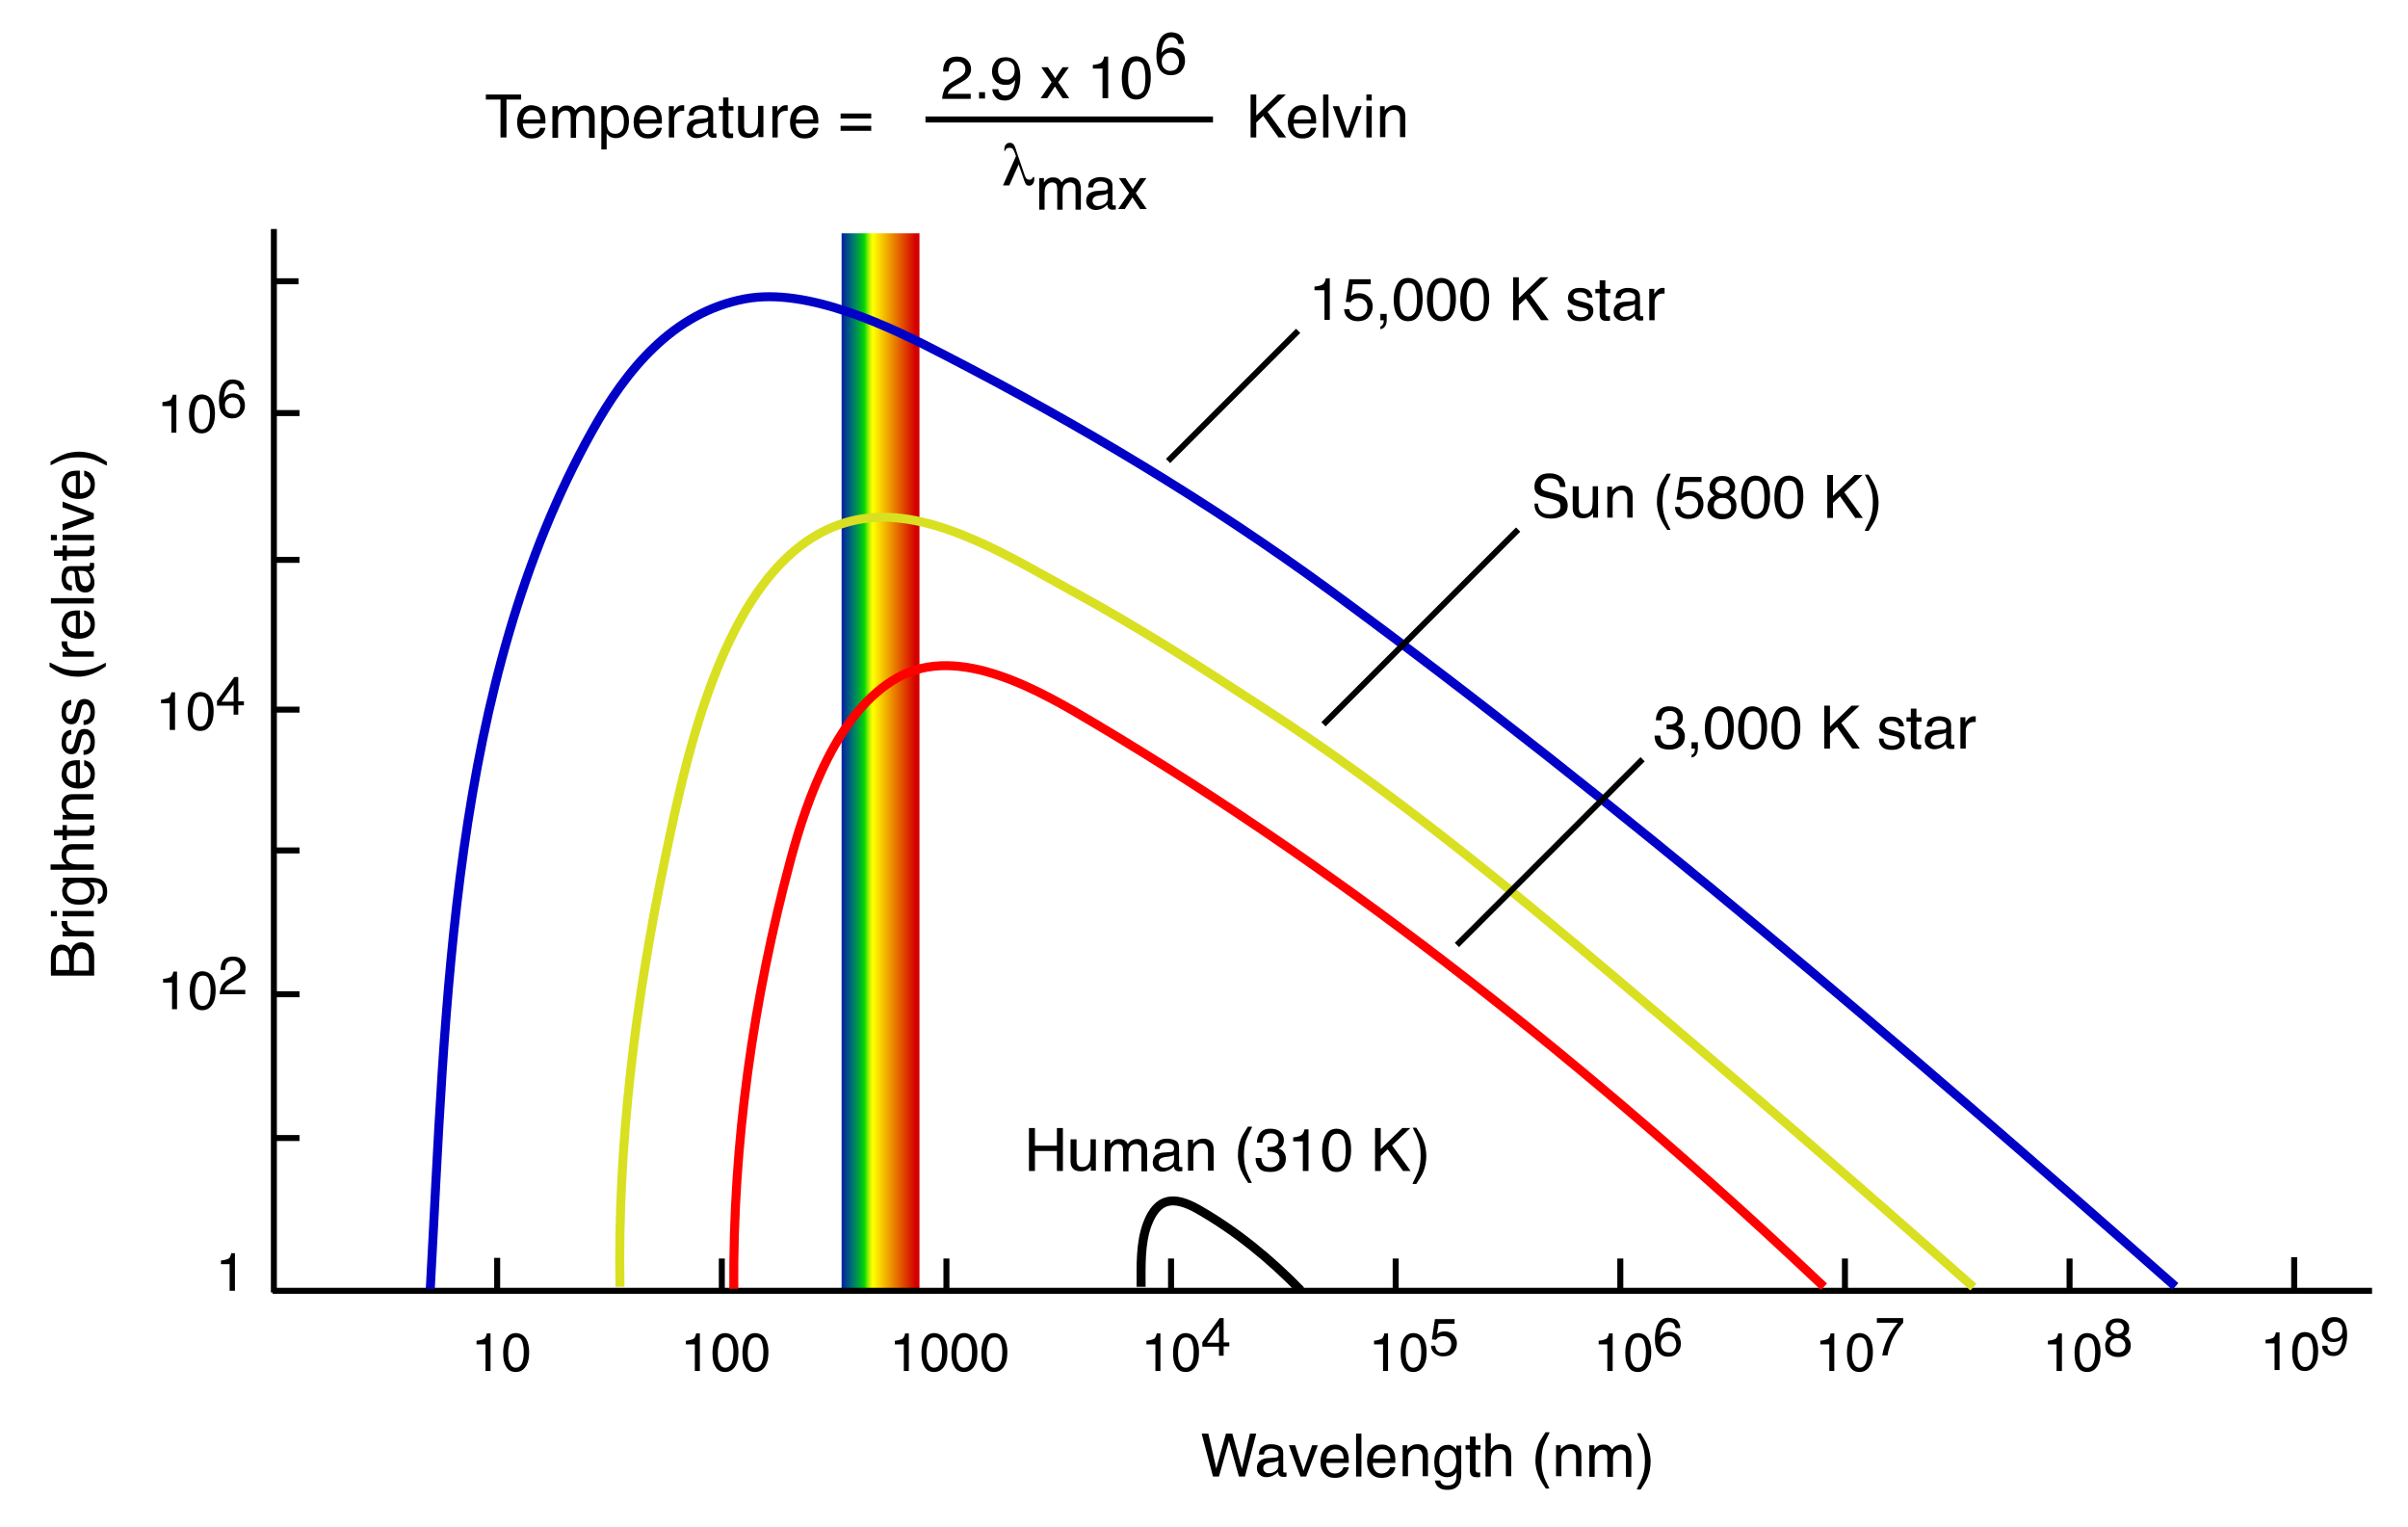 <?xml version="1.0" encoding="utf-8"?>
<!-- Generator: Adobe Illustrator 23.0.6, SVG Export Plug-In . SVG Version: 6.00 Build 0)  -->
<svg version="1.1" id="Layer_2" xmlns="http://www.w3.org/2000/svg" xmlns:xlink="http://www.w3.org/1999/xlink" x="0px" y="0px"
	 viewBox="0 0 723.6 458.9" style="enable-background:new 0 0 723.6 458.9;" xml:space="preserve">
<style type="text/css">
	.st0{fill:url(#SVGID_1_);}
	.st1{fill:none;stroke:#000000;stroke-width:1.8;}
	.st2{fill:none;stroke:#000000;stroke-width:2.7;}
	.st3{fill:none;stroke:#FF0000;stroke-width:2.7;}
	.st4{fill:none;stroke:#D9E021;stroke-width:2.7;}
	.st5{fill:none;stroke:#0000C7;stroke-width:2.7;}
	.st6{fill:none;}
</style>
<linearGradient id="SVGID_1_" gradientUnits="userSpaceOnUse" x1="275.1" y1="228.955" x2="248.699" y2="228.955">
	<stop  offset="0" style="stop-color:#D40000"/>
	<stop  offset="0.483" style="stop-color:#FFFF00"/>
	<stop  offset="0.492" style="stop-color:#F7FE00"/>
	<stop  offset="0.505" style="stop-color:#E0FA00"/>
	<stop  offset="0.522" style="stop-color:#BBF400"/>
	<stop  offset="0.541" style="stop-color:#87EC00"/>
	<stop  offset="0.562" style="stop-color:#46E200"/>
	<stop  offset="0.582" style="stop-color:#00D700"/>
	<stop  offset="0.625" style="stop-color:#00B42A"/>
	<stop  offset="0.677" style="stop-color:#008D58"/>
	<stop  offset="0.703" style="stop-color:#007E6A"/>
	<stop  offset="0.779" style="stop-color:#00498A"/>
	<stop  offset="0.861" style="stop-color:#0014AA"/>
	<stop  offset="0.901" style="stop-color:#0000B6"/>
	<stop  offset="1" style="stop-color:#C702C7"/>
</linearGradient>
<rect x="252.9" y="70.1" class="st0" width="23.4" height="317.7"/>
<path class="st1" d="M81.9,387.8h630.9H81.9z"/>
<path class="st1" d="M82.3,388.3V68.8V388.3z"/>
<path class="st2" d="M342.9,386.6c0-6-0.3-13.1,1.9-18.9c3.1-8.1,8.1-8.4,15.2-4.4c11.4,6.5,21.8,15,30.9,24.4"/>
<path class="st3" d="M220.5,387.2c-0.3-43.7,5.8-86.9,17.1-129c5-18.5,14.1-44.5,32.1-54.6c18.6-10.5,43.4,4.3,59.4,13.8
	c77.6,46.2,149.6,103.9,215.4,165.8c1.2,1.1,2.4,2.3,3.6,3.4"/>
<path class="st4" d="M186.3,386.6c-0.8-42.6,4.8-86.8,13.5-128.4c6.7-32.3,19.9-98.4,61.5-102.6c20.5-2.1,43.7,12.6,60.9,22
	c19.7,10.7,38.6,22.8,57.3,35c37.9,24.5,72.9,53.2,107.3,82.3c35.8,30.2,71.2,60.8,106.2,91.8"/>
<path class="st5" d="M129.3,387.2c4.7-85,6-181.5,48.7-257.8c10.2-18.3,24.2-35.5,45.8-39.6c19.1-3.6,44,8.5,60.5,17.1
	c40.1,20.7,79,43.9,115.5,70.6c88.3,64.8,171.8,136.6,253.9,209"/>
<g>
	<path d="M363.1,430.7l2.4,10.5l2.9-10.5h1.9l2.9,10.5l2.4-10.5h1.9l-3.4,12.9h-1.8l-3-10.7l-3,10.7h-1.8l-3.4-12.9H363.1z"/>
	<path d="M383.4,437.9c0.4,0,0.6-0.2,0.7-0.5c0.1-0.1,0.1-0.3,0.1-0.6c0-0.5-0.2-0.9-0.6-1.2c-0.4-0.2-0.9-0.4-1.6-0.4
		c-0.8,0-1.4,0.2-1.8,0.7c-0.2,0.2-0.3,0.6-0.4,1.1h-1.5c0-1.2,0.4-2,1.1-2.4c0.7-0.5,1.6-0.7,2.5-0.7c1.1,0,2,0.2,2.7,0.6
		c0.7,0.4,1,1.1,1,2v5.4c0,0.2,0,0.3,0.1,0.4c0.1,0.1,0.2,0.1,0.4,0.1c0.1,0,0.1,0,0.2,0c0.1,0,0.2,0,0.3,0v1.2
		c-0.2,0.1-0.4,0.1-0.6,0.1s-0.3,0-0.5,0c-0.5,0-0.9-0.2-1.2-0.6c-0.1-0.2-0.2-0.5-0.3-0.9c-0.3,0.4-0.8,0.8-1.4,1.1s-1.3,0.5-2,0.5
		c-0.9,0-1.6-0.3-2.1-0.8c-0.6-0.5-0.8-1.2-0.8-2c0-0.9,0.3-1.5,0.8-2c0.5-0.5,1.3-0.8,2.1-0.9L383.4,437.9z M380.1,442.2
		c0.3,0.3,0.7,0.4,1.2,0.4c0.6,0,1.1-0.1,1.6-0.4c0.9-0.4,1.3-1.1,1.3-2.1v-1.3c-0.2,0.1-0.4,0.2-0.7,0.3c-0.3,0.1-0.6,0.1-0.9,0.2
		l-1,0.1c-0.6,0.1-1,0.2-1.3,0.4c-0.5,0.3-0.7,0.7-0.7,1.3C379.6,441.6,379.8,441.9,380.1,442.2z"/>
	<path d="M389.2,434.2l2.5,7.7l2.6-7.7h1.7l-3.5,9.4h-1.7l-3.5-9.4H389.2z"/>
	<path d="M403.2,434.5c0.6,0.3,1.1,0.7,1.4,1.2c0.3,0.5,0.5,1,0.6,1.7c0.1,0.4,0.1,1.1,0.1,2.1h-6.8c0,1,0.3,1.7,0.7,2.3
		c0.4,0.6,1.1,0.9,1.9,0.9c0.8,0,1.5-0.3,2-0.8c0.3-0.3,0.5-0.7,0.6-1.1h1.6c0,0.3-0.2,0.7-0.4,1.2c-0.2,0.4-0.5,0.8-0.8,1
		c-0.5,0.5-1.1,0.8-1.8,0.9c-0.4,0.1-0.8,0.1-1.3,0.1c-1.2,0-2.2-0.4-3-1.3c-0.8-0.9-1.2-2-1.2-3.6c0-1.5,0.4-2.7,1.2-3.7
		s1.9-1.4,3.2-1.4C401.9,434,402.6,434.1,403.2,434.5z M403.8,438.1c-0.1-0.7-0.2-1.2-0.4-1.6c-0.4-0.8-1.1-1.1-2.2-1.1
		c-0.7,0-1.3,0.3-1.8,0.8s-0.7,1.2-0.8,2H403.8z"/>
	<path d="M407.5,430.7h1.6v12.9h-1.6V430.7z"/>
	<path d="M417.2,434.5c0.6,0.3,1.1,0.7,1.4,1.2c0.3,0.5,0.5,1,0.6,1.7c0.1,0.4,0.1,1.1,0.1,2.1h-6.8c0,1,0.3,1.7,0.7,2.3
		c0.4,0.6,1.1,0.9,1.9,0.9c0.8,0,1.5-0.3,2-0.8c0.3-0.3,0.5-0.7,0.6-1.1h1.6c0,0.3-0.2,0.7-0.4,1.2c-0.2,0.4-0.5,0.8-0.8,1
		c-0.5,0.5-1.1,0.8-1.8,0.9c-0.4,0.1-0.8,0.1-1.3,0.1c-1.2,0-2.2-0.4-3-1.3c-0.8-0.9-1.2-2-1.2-3.6c0-1.5,0.4-2.7,1.2-3.7
		s1.9-1.4,3.2-1.4C416,434,416.6,434.1,417.2,434.5z M417.8,438.1c-0.1-0.7-0.2-1.2-0.4-1.6c-0.4-0.8-1.1-1.1-2.2-1.1
		c-0.7,0-1.3,0.3-1.8,0.8s-0.7,1.2-0.8,2H417.8z"/>
	<path d="M421.4,434.2h1.5v1.3c0.4-0.6,0.9-0.9,1.4-1.2s1.1-0.4,1.7-0.4c1.3,0,2.2,0.5,2.7,1.4c0.3,0.5,0.4,1.2,0.4,2.2v6h-1.6v-5.9
		c0-0.6-0.1-1-0.3-1.4c-0.3-0.6-0.8-0.9-1.5-0.9c-0.4,0-0.7,0-0.9,0.1c-0.4,0.1-0.8,0.4-1.1,0.8c-0.3,0.3-0.4,0.6-0.5,1
		c-0.1,0.3-0.1,0.8-0.1,1.4v4.9h-1.6V434.2z"/>
	<path d="M436.7,434.6c0.3,0.2,0.6,0.5,0.9,0.9v-1.2h1.5v8.6c0,1.2-0.2,2.1-0.5,2.8c-0.7,1.3-1.9,1.9-3.7,1.9c-1,0-1.9-0.2-2.5-0.7
		c-0.7-0.5-1.1-1.2-1.2-2.1h1.6c0.1,0.4,0.2,0.7,0.5,1c0.4,0.4,0.9,0.5,1.7,0.5c1.2,0,2-0.4,2.4-1.3c0.2-0.5,0.3-1.4,0.3-2.7
		c-0.3,0.5-0.7,0.8-1.1,1.1c-0.4,0.2-1,0.4-1.8,0.4c-1,0-1.9-0.4-2.7-1.1s-1.1-1.9-1.1-3.6c0-1.6,0.4-2.8,1.2-3.7s1.7-1.3,2.8-1.3
		C435.5,434,436.1,434.2,436.7,434.6z M436.9,436.3c-0.5-0.6-1.1-0.8-1.8-0.8c-1.1,0-1.9,0.5-2.3,1.6c-0.2,0.6-0.3,1.3-0.3,2.2
		c0,1.1,0.2,1.9,0.6,2.4c0.4,0.6,1,0.8,1.7,0.8c1.1,0,1.9-0.5,2.4-1.5c0.3-0.6,0.4-1.3,0.4-2C437.6,437.7,437.3,436.8,436.9,436.3z"
		/>
	<path d="M441.8,431.6h1.6v2.6h1.5v1.3h-1.5v6.1c0,0.3,0.1,0.5,0.3,0.7c0.1,0.1,0.3,0.1,0.6,0.1c0.1,0,0.2,0,0.2,0s0.2,0,0.3,0v1.3
		c-0.2,0.1-0.4,0.1-0.6,0.1s-0.4,0-0.6,0c-0.7,0-1.2-0.2-1.5-0.6c-0.3-0.4-0.4-0.9-0.4-1.5v-6.2h-1.3v-1.3h1.3V431.6z"/>
	<path d="M446.4,430.6h1.6v4.8c0.4-0.5,0.7-0.8,1-1c0.5-0.3,1.1-0.5,1.9-0.5c1.4,0,2.3,0.5,2.8,1.4c0.3,0.5,0.4,1.2,0.4,2.2v6h-1.6
		v-5.9c0-0.7-0.1-1.2-0.3-1.5c-0.3-0.5-0.8-0.8-1.6-0.8c-0.7,0-1.3,0.2-1.8,0.7s-0.8,1.3-0.8,2.6v5h-1.6V430.6z"/>
	<path d="M465.6,430.5c-0.9,1.8-1.5,3.1-1.8,3.9c-0.4,1.3-0.6,2.8-0.6,4.4c0,1.7,0.2,3.3,0.7,4.7c0.3,0.9,0.9,2.1,1.7,3.7h-1.1
		c-0.9-1.3-1.4-2.2-1.6-2.6s-0.4-0.9-0.7-1.5c-0.3-0.9-0.6-1.8-0.7-2.8c-0.1-0.5-0.1-1-0.1-1.5c0-1.7,0.3-3.3,0.8-4.6
		c0.3-0.9,1.1-2.2,2.2-3.9H465.6z"/>
	<path d="M467.5,434.2h1.5v1.3c0.4-0.6,0.9-0.9,1.4-1.2s1.1-0.4,1.7-0.4c1.3,0,2.2,0.5,2.7,1.4c0.3,0.5,0.4,1.2,0.4,2.2v6h-1.6v-5.9
		c0-0.6-0.1-1-0.3-1.4c-0.3-0.6-0.8-0.9-1.5-0.9c-0.4,0-0.7,0-0.9,0.1c-0.4,0.1-0.8,0.4-1.1,0.8c-0.3,0.3-0.4,0.6-0.5,1
		c-0.1,0.3-0.1,0.8-0.1,1.4v4.9h-1.6V434.2z"/>
	<path d="M477.5,434.2h1.6v1.3c0.4-0.5,0.7-0.8,1-1c0.5-0.4,1.1-0.5,1.8-0.5c0.8,0,1.4,0.2,1.8,0.6c0.3,0.2,0.5,0.5,0.7,0.9
		c0.4-0.5,0.8-0.9,1.2-1.1c0.5-0.2,1-0.4,1.6-0.4c1.3,0,2.1,0.5,2.6,1.4c0.2,0.5,0.4,1.2,0.4,2v6.3h-1.6v-6.5c0-0.6-0.2-1.1-0.5-1.3
		s-0.7-0.4-1.1-0.4c-0.6,0-1.2,0.2-1.6,0.6c-0.4,0.4-0.7,1.1-0.7,2.1v5.5H483v-6.1c0-0.6-0.1-1.1-0.2-1.4c-0.2-0.4-0.7-0.7-1.3-0.7
		c-0.6,0-1.1,0.2-1.6,0.7c-0.5,0.5-0.7,1.3-0.7,2.5v5h-1.6V434.2z"/>
	<path d="M491.9,447.3c0.9-1.8,1.5-3.1,1.8-4c0.4-1.3,0.6-2.7,0.6-4.4s-0.2-3.2-0.7-4.6c-0.3-0.9-0.9-2.1-1.7-3.7h1.1
		c0.9,1.4,1.4,2.3,1.6,2.7c0.2,0.3,0.4,0.8,0.6,1.4c0.3,0.7,0.5,1.5,0.6,2.2s0.2,1.4,0.2,2.1c0,1.7-0.3,3.3-0.8,4.6
		c-0.3,0.9-1.1,2.2-2.2,3.9H491.9z"/>
</g>
<g>
	<path d="M15.3,293.2v-5.6c0-1.5,0.5-2.6,1.4-3.2c0.5-0.4,1.1-0.6,1.8-0.6c0.8,0,1.5,0.2,2,0.7c0.3,0.2,0.5,0.6,0.8,1
		c0.3-0.7,0.5-1.2,0.9-1.5c0.6-0.6,1.3-0.9,2.3-0.9c0.8,0,1.6,0.3,2.3,0.8c1,0.8,1.5,2,1.5,3.7v5.5H15.3z M20.7,288.2
		c0-0.7-0.1-1.3-0.3-1.7c-0.3-0.7-0.9-1-1.7-1c-0.8,0-1.4,0.3-1.7,1c-0.2,0.4-0.2,1-0.2,1.7v3.2h4V288.2z M26.7,287.7
		c0-1.1-0.3-1.9-0.9-2.3c-0.4-0.3-0.9-0.4-1.4-0.4c-0.9,0-1.6,0.4-1.9,1.3c-0.2,0.5-0.3,1-0.3,1.8v3.5h4.5V287.7z"/>
	<path d="M18.8,281.3v-1.5h1.6c-0.3-0.1-0.7-0.4-1.2-0.9s-0.7-1-0.7-1.7c0,0,0-0.1,0-0.1s0-0.2,0-0.4h1.7c0,0.1,0,0.2,0,0.3
		c0,0.1,0,0.2,0,0.3c0,0.8,0.3,1.4,0.8,1.8s1.1,0.6,1.8,0.6h5.4v1.6H18.8z"/>
	<path d="M15.3,275.3v-1.6h1.8v1.6H15.3z M18.8,275.3v-1.6h9.4v1.6H18.8z"/>
	<path d="M19.2,266.1c0.2-0.3,0.5-0.6,0.9-0.9h-1.2v-1.5h8.6c1.2,0,2.1,0.2,2.8,0.5c1.3,0.7,1.9,1.9,1.9,3.7c0,1-0.2,1.9-0.7,2.5
		c-0.5,0.7-1.2,1.1-2.1,1.2v-1.6c0.4-0.1,0.7-0.2,1-0.5c0.4-0.4,0.5-0.9,0.5-1.7c0-1.2-0.4-2-1.3-2.4c-0.5-0.2-1.4-0.3-2.7-0.3
		c0.5,0.3,0.8,0.7,1.1,1.1c0.2,0.4,0.4,1,0.4,1.8c0,1-0.4,1.9-1.1,2.7s-1.9,1.1-3.6,1.1c-1.6,0-2.8-0.4-3.7-1.2s-1.3-1.7-1.3-2.8
		C18.6,267.3,18.8,266.7,19.2,266.1z M20.9,265.9c-0.6,0.5-0.8,1.1-0.8,1.8c0,1.1,0.5,1.9,1.6,2.3c0.6,0.2,1.3,0.3,2.2,0.3
		c1.1,0,1.9-0.2,2.4-0.6s0.8-1,0.8-1.7c0-1.1-0.5-1.9-1.5-2.4c-0.6-0.3-1.3-0.4-2-0.4C22.3,265.2,21.4,265.4,20.9,265.9z"/>
	<path d="M15.2,261.3v-1.6h4.8c-0.5-0.4-0.8-0.7-1-1c-0.3-0.5-0.5-1.1-0.5-1.9c0-1.4,0.5-2.3,1.4-2.8c0.5-0.3,1.2-0.4,2.2-0.4h6v1.6
		h-5.9c-0.7,0-1.2,0.1-1.5,0.3c-0.5,0.3-0.8,0.8-0.8,1.6c0,0.7,0.2,1.3,0.7,1.8s1.3,0.8,2.6,0.8h5v1.6H15.2z"/>
	<path d="M16.2,251v-1.6h2.6v-1.5h1.3v1.5h6.1c0.3,0,0.5-0.1,0.7-0.3c0.1-0.1,0.1-0.3,0.1-0.6c0-0.1,0-0.2,0-0.2s0-0.2,0-0.3h1.3
		c0.1,0.2,0.1,0.4,0.1,0.6s0,0.4,0,0.6c0,0.7-0.2,1.2-0.6,1.5s-0.9,0.4-1.5,0.4h-6.2v1.3h-1.3V251H16.2z"/>
	<path d="M18.8,246.3v-1.5h1.3c-0.6-0.4-0.9-0.9-1.2-1.4s-0.4-1.1-0.4-1.7c0-1.3,0.5-2.2,1.4-2.7c0.5-0.3,1.2-0.4,2.2-0.4h6v1.6
		h-5.9c-0.6,0-1,0.1-1.4,0.3c-0.6,0.3-0.9,0.8-0.9,1.5c0,0.4,0,0.7,0.1,0.9c0.1,0.4,0.4,0.8,0.8,1.1c0.3,0.3,0.6,0.4,1,0.5
		s0.8,0.1,1.4,0.1h4.9v1.6H18.8z"/>
	<path d="M19,230.5c0.3-0.6,0.7-1.1,1.2-1.4c0.5-0.3,1-0.5,1.7-0.6c0.4-0.1,1.1-0.1,2.1-0.1v6.8c1,0,1.7-0.3,2.3-0.7
		c0.6-0.4,0.9-1.1,0.9-1.9c0-0.8-0.3-1.5-0.8-2c-0.3-0.3-0.7-0.5-1.1-0.6v-1.6c0.3,0,0.7,0.2,1.2,0.4s0.8,0.5,1,0.8
		c0.5,0.5,0.8,1.1,0.9,1.8c0.1,0.4,0.1,0.8,0.1,1.3c0,1.2-0.4,2.2-1.3,3c-0.9,0.8-2,1.2-3.6,1.2c-1.5,0-2.7-0.4-3.7-1.2
		c-0.9-0.8-1.4-1.9-1.4-3.2C18.6,231.8,18.7,231.1,19,230.5z M22.7,229.9c-0.7,0.1-1.2,0.2-1.6,0.4c-0.8,0.4-1.1,1.1-1.1,2.2
		c0,0.7,0.3,1.3,0.8,1.8c0.5,0.5,1.2,0.7,2,0.8V229.9z"/>
	<path d="M25.2,225.4c0.5,0,0.9-0.2,1.2-0.4c0.5-0.4,0.8-1.1,0.8-2.1c0-0.6-0.1-1.1-0.4-1.6s-0.6-0.7-1.2-0.7
		c-0.4,0-0.7,0.2-0.9,0.5c-0.1,0.2-0.3,0.7-0.4,1.4l-0.3,1.3c-0.2,0.8-0.4,1.4-0.7,1.8c-0.4,0.7-1,1-1.8,1c-0.9,0-1.6-0.3-2.2-1
		c-0.6-0.7-0.8-1.5-0.8-2.6c0-1.4,0.4-2.5,1.2-3.1c0.5-0.4,1.1-0.6,1.7-0.6v1.5c-0.4,0-0.7,0.2-1,0.4c-0.4,0.4-0.6,1-0.6,1.9
		c0,0.6,0.1,1.1,0.3,1.4c0.2,0.3,0.5,0.5,0.9,0.5c0.4,0,0.7-0.2,1-0.6c0.1-0.2,0.3-0.6,0.4-1.1l0.3-1.1c0.3-1.2,0.5-1.9,0.8-2.3
		c0.4-0.6,1-0.9,1.9-0.9c0.8,0,1.6,0.3,2.2,1c0.6,0.6,0.9,1.6,0.9,2.9c0,1.4-0.3,2.4-1,3s-1.4,0.9-2.4,0.9V225.4z"/>
	<path d="M25.2,216.4c0.5,0,0.9-0.2,1.2-0.4c0.5-0.4,0.8-1.1,0.8-2.1c0-0.6-0.1-1.1-0.4-1.6s-0.6-0.7-1.2-0.7
		c-0.4,0-0.7,0.2-0.9,0.5c-0.1,0.2-0.3,0.7-0.4,1.4l-0.3,1.3c-0.2,0.8-0.4,1.4-0.7,1.8c-0.4,0.7-1,1-1.8,1c-0.9,0-1.6-0.3-2.2-1
		c-0.6-0.7-0.8-1.5-0.8-2.6c0-1.4,0.4-2.5,1.2-3.1c0.5-0.4,1.1-0.6,1.7-0.6v1.5c-0.4,0-0.7,0.2-1,0.4c-0.4,0.4-0.6,1-0.6,1.9
		c0,0.6,0.1,1.1,0.3,1.4c0.2,0.3,0.5,0.5,0.9,0.5c0.4,0,0.7-0.2,1-0.6c0.1-0.2,0.3-0.6,0.4-1.1l0.3-1.1c0.3-1.2,0.5-1.9,0.8-2.3
		c0.4-0.6,1-0.9,1.9-0.9c0.8,0,1.6,0.3,2.2,1c0.6,0.6,0.9,1.6,0.9,2.9c0,1.4-0.3,2.4-1,3s-1.4,0.9-2.4,0.9V216.4z"/>
	<path d="M15.1,199.1c1.8,0.9,3.1,1.5,3.9,1.8c1.3,0.4,2.8,0.6,4.4,0.6c1.7,0,3.3-0.2,4.7-0.7c0.9-0.3,2.1-0.9,3.7-1.7v1.1
		c-1.3,0.9-2.2,1.4-2.6,1.6s-0.9,0.4-1.5,0.7c-0.9,0.3-1.8,0.6-2.8,0.7c-0.5,0.1-1,0.1-1.5,0.1c-1.7,0-3.3-0.3-4.6-0.8
		c-0.9-0.3-2.2-1.1-3.9-2.2V199.1z"/>
	<path d="M18.8,197.3v-1.5h1.6c-0.3-0.1-0.7-0.4-1.2-0.9s-0.7-1-0.7-1.7c0,0,0-0.1,0-0.1s0-0.2,0-0.4h1.7c0,0.1,0,0.2,0,0.3
		s0,0.2,0,0.3c0,0.8,0.3,1.4,0.8,1.8s1.1,0.6,1.8,0.6h5.4v1.6H18.8z"/>
	<path d="M19,185.5c0.3-0.6,0.7-1.1,1.2-1.4c0.5-0.3,1-0.5,1.7-0.6c0.4-0.1,1.1-0.1,2.1-0.1v6.8c1,0,1.7-0.3,2.3-0.7
		c0.6-0.4,0.9-1.1,0.9-1.9c0-0.8-0.3-1.5-0.8-2c-0.3-0.3-0.7-0.5-1.1-0.6v-1.6c0.3,0,0.7,0.2,1.2,0.4s0.8,0.5,1,0.8
		c0.5,0.5,0.8,1.1,0.9,1.8c0.1,0.4,0.1,0.8,0.1,1.3c0,1.2-0.4,2.2-1.3,3c-0.9,0.8-2,1.2-3.6,1.2c-1.5,0-2.7-0.4-3.7-1.2
		c-0.9-0.8-1.4-1.9-1.4-3.2C18.6,186.8,18.7,186.1,19,185.5z M22.7,184.9c-0.7,0.1-1.2,0.2-1.6,0.4c-0.8,0.4-1.1,1.1-1.1,2.2
		c0,0.7,0.3,1.3,0.8,1.8c0.5,0.5,1.2,0.7,2,0.8V184.9z"/>
	<path d="M15.3,181.3v-1.6h12.9v1.6H15.3z"/>
	<path d="M22.5,172.3c0-0.4-0.2-0.6-0.5-0.7c-0.1-0.1-0.3-0.1-0.6-0.1c-0.5,0-0.9,0.2-1.2,0.6c-0.2,0.4-0.4,0.9-0.4,1.6
		c0,0.8,0.2,1.4,0.7,1.8c0.2,0.2,0.6,0.3,1.1,0.4v1.5c-1.2,0-2-0.4-2.4-1.1s-0.7-1.6-0.7-2.5c0-1.1,0.2-2,0.6-2.7c0.4-0.7,1.1-1,2-1
		h5.4c0.2,0,0.3,0,0.4-0.1c0.1-0.1,0.1-0.2,0.1-0.4c0-0.1,0-0.1,0-0.2s0-0.2,0-0.3h1.2c0.1,0.2,0.1,0.4,0.1,0.6s0,0.3,0,0.5
		c0,0.5-0.2,0.9-0.6,1.2c-0.2,0.1-0.5,0.2-0.9,0.3c0.4,0.3,0.8,0.8,1.1,1.4s0.5,1.3,0.5,2c0,0.9-0.3,1.6-0.8,2.1
		c-0.5,0.6-1.2,0.8-2,0.8c-0.9,0-1.5-0.3-2-0.8c-0.5-0.5-0.8-1.3-0.9-2.1L22.5,172.3z M26.8,175.6c0.3-0.3,0.4-0.7,0.4-1.2
		c0-0.6-0.1-1.1-0.4-1.6c-0.4-0.9-1.1-1.3-2.1-1.3h-1.3c0.1,0.2,0.2,0.4,0.3,0.7c0.1,0.3,0.1,0.6,0.2,0.9l0.1,1
		c0.1,0.6,0.2,1,0.4,1.3c0.3,0.5,0.7,0.7,1.3,0.7C26.2,176.1,26.5,175.9,26.8,175.6z"/>
	<path d="M16.2,167v-1.6h2.6v-1.5h1.3v1.5h6.1c0.3,0,0.5-0.1,0.7-0.3c0.1-0.1,0.1-0.3,0.1-0.6c0-0.1,0-0.2,0-0.2s0-0.2,0-0.3h1.3
		c0.1,0.2,0.1,0.4,0.1,0.6s0,0.4,0,0.6c0,0.7-0.2,1.2-0.6,1.5s-0.9,0.4-1.5,0.4h-6.2v1.3h-1.3V167H16.2z"/>
	<path d="M15.3,162.3v-1.6h1.8v1.6H15.3z M18.8,162.3v-1.6h9.4v1.6H18.8z"/>
	<path d="M18.8,157.5l7.7-2.5l-7.7-2.6v-1.7l9.4,3.5v1.7l-9.4,3.5V157.5z"/>
	<path d="M19,143.5c0.3-0.6,0.7-1.1,1.2-1.4c0.5-0.3,1-0.5,1.7-0.6c0.4-0.1,1.1-0.1,2.1-0.1v6.8c1,0,1.7-0.3,2.3-0.7
		c0.6-0.4,0.9-1.1,0.9-1.9c0-0.8-0.3-1.5-0.8-2c-0.3-0.3-0.7-0.5-1.1-0.6v-1.6c0.3,0,0.7,0.2,1.2,0.4s0.8,0.5,1,0.8
		c0.5,0.5,0.8,1.1,0.9,1.8c0.1,0.4,0.1,0.8,0.1,1.3c0,1.2-0.4,2.2-1.3,3c-0.9,0.8-2,1.2-3.6,1.2c-1.5,0-2.7-0.4-3.7-1.2
		c-0.9-0.8-1.4-1.9-1.4-3.2C18.6,144.7,18.7,144.1,19,143.5z M22.7,142.9c-0.7,0.1-1.2,0.2-1.6,0.4c-0.8,0.4-1.1,1.1-1.1,2.2
		c0,0.7,0.3,1.3,0.8,1.8c0.5,0.5,1.2,0.7,2,0.8V142.9z"/>
	<path d="M31.9,139.8c-1.8-0.9-3.1-1.5-4-1.8c-1.3-0.4-2.7-0.6-4.4-0.6s-3.2,0.2-4.6,0.7c-0.9,0.3-2.1,0.9-3.7,1.7v-1.1
		c1.4-0.9,2.3-1.4,2.7-1.6s0.8-0.4,1.4-0.6c0.7-0.3,1.5-0.5,2.2-0.6s1.4-0.2,2.1-0.2c1.7,0,3.3,0.3,4.6,0.8c0.9,0.3,2.2,1.1,3.9,2.2
		V139.8z"/>
</g>
<g>
	<path d="M143.2,403.9v-1.1c1-0.1,1.7-0.3,2.2-0.5c0.4-0.2,0.7-0.8,0.9-1.7h1.1v11.3h-1.5v-8H143.2z"/>
	<path d="M158.2,402.4c0.5,0.9,0.8,2.2,0.8,3.8c0,1.5-0.2,2.8-0.7,3.8c-0.7,1.4-1.8,2.2-3.3,2.2c-1.4,0-2.4-0.6-3-1.8
		c-0.6-1-0.8-2.3-0.8-4c0-1.3,0.2-2.4,0.5-3.3c0.6-1.7,1.7-2.6,3.4-2.6C156.5,400.6,157.5,401.2,158.2,402.4z M156.7,409.9
		c0.4-0.7,0.7-1.9,0.7-3.7c0-1.3-0.2-2.3-0.5-3.2c-0.3-0.8-0.9-1.2-1.8-1.2c-0.8,0-1.5,0.4-1.8,1.2s-0.6,2-0.6,3.5
		c0,1.2,0.1,2.1,0.4,2.8c0.4,1.1,1,1.6,1.9,1.6C155.7,410.9,156.3,410.6,156.7,409.9z"/>
</g>
<g>
	<path d="M206.1,403.9v-1.1c1-0.1,1.7-0.3,2.2-0.5c0.4-0.2,0.7-0.8,0.9-1.7h1.1v11.3h-1.5v-8H206.1z"/>
	<path d="M221.1,402.4c0.5,0.9,0.8,2.2,0.8,3.8c0,1.5-0.2,2.8-0.7,3.8c-0.7,1.4-1.8,2.2-3.3,2.2c-1.4,0-2.4-0.6-3-1.8
		c-0.6-1-0.8-2.3-0.8-4c0-1.3,0.2-2.4,0.5-3.3c0.6-1.7,1.7-2.6,3.4-2.6C219.4,400.6,220.4,401.2,221.1,402.4z M219.7,409.9
		c0.4-0.7,0.7-1.9,0.7-3.7c0-1.3-0.2-2.3-0.5-3.2c-0.3-0.8-0.9-1.2-1.8-1.2c-0.8,0-1.5,0.4-1.8,1.2s-0.6,2-0.6,3.5
		c0,1.2,0.1,2.1,0.4,2.8c0.4,1.1,1,1.6,1.9,1.6C218.6,410.9,219.2,410.6,219.7,409.9z"/>
	<path d="M230.1,402.4c0.5,0.9,0.8,2.2,0.8,3.8c0,1.5-0.2,2.8-0.7,3.8c-0.7,1.4-1.8,2.2-3.3,2.2c-1.4,0-2.4-0.6-3-1.8
		c-0.6-1-0.8-2.3-0.8-4c0-1.3,0.2-2.4,0.5-3.3c0.6-1.7,1.7-2.6,3.4-2.6C228.4,400.6,229.5,401.2,230.1,402.4z M228.7,409.9
		c0.4-0.7,0.7-1.9,0.7-3.7c0-1.3-0.2-2.3-0.5-3.2c-0.3-0.8-0.9-1.2-1.8-1.2c-0.8,0-1.5,0.4-1.8,1.2s-0.6,2-0.6,3.5
		c0,1.2,0.1,2.1,0.4,2.8c0.4,1.1,1,1.6,1.9,1.6C227.6,410.9,228.2,410.6,228.7,409.9z"/>
</g>
<g>
	<path d="M268.9,403.9v-1.1c1-0.1,1.7-0.3,2.2-0.5c0.4-0.2,0.7-0.8,0.9-1.7h1.1v11.3h-1.5v-8H268.9z"/>
	<path d="M283.9,402.4c0.5,0.9,0.8,2.2,0.8,3.8c0,1.5-0.2,2.8-0.7,3.8c-0.7,1.4-1.8,2.2-3.3,2.2c-1.4,0-2.4-0.6-3-1.8
		c-0.6-1-0.8-2.3-0.8-4c0-1.3,0.2-2.4,0.5-3.3c0.6-1.7,1.7-2.6,3.4-2.6C282.2,400.6,283.2,401.2,283.9,402.4z M282.4,409.9
		c0.4-0.7,0.7-1.9,0.7-3.7c0-1.3-0.2-2.3-0.5-3.2c-0.3-0.8-0.9-1.2-1.8-1.2c-0.8,0-1.5,0.4-1.8,1.2s-0.6,2-0.6,3.5
		c0,1.2,0.1,2.1,0.4,2.8c0.4,1.1,1,1.6,1.9,1.6C281.4,410.9,282,410.6,282.4,409.9z"/>
	<path d="M292.9,402.4c0.5,0.9,0.8,2.2,0.8,3.8c0,1.5-0.2,2.8-0.7,3.8c-0.7,1.4-1.8,2.2-3.3,2.2c-1.4,0-2.4-0.6-3-1.8
		c-0.6-1-0.8-2.3-0.8-4c0-1.3,0.2-2.4,0.5-3.3c0.6-1.7,1.7-2.6,3.4-2.6C291.2,400.6,292.2,401.2,292.9,402.4z M291.4,409.9
		c0.4-0.7,0.7-1.9,0.7-3.7c0-1.3-0.2-2.3-0.5-3.2c-0.3-0.8-0.9-1.2-1.8-1.2c-0.8,0-1.5,0.4-1.8,1.2s-0.6,2-0.6,3.5
		c0,1.2,0.1,2.1,0.4,2.8c0.4,1.1,1,1.6,1.9,1.6C290.4,410.9,291,410.6,291.4,409.9z"/>
	<path d="M301.9,402.4c0.5,0.9,0.8,2.2,0.8,3.8c0,1.5-0.2,2.8-0.7,3.8c-0.7,1.4-1.8,2.2-3.3,2.2c-1.4,0-2.4-0.6-3-1.8
		c-0.6-1-0.8-2.3-0.8-4c0-1.3,0.2-2.4,0.5-3.3c0.6-1.7,1.7-2.6,3.4-2.6C300.2,400.6,301.2,401.2,301.9,402.4z M300.5,409.9
		c0.4-0.7,0.7-1.9,0.7-3.7c0-1.3-0.2-2.3-0.5-3.2c-0.3-0.8-0.9-1.2-1.8-1.2c-0.8,0-1.5,0.4-1.8,1.2s-0.6,2-0.6,3.5
		c0,1.2,0.1,2.1,0.4,2.8c0.4,1.1,1,1.6,1.9,1.6C299.4,410.9,300,410.6,300.5,409.9z"/>
</g>
<g>
	<path d="M344.5,403.9v-1.1c1-0.1,1.7-0.3,2.2-0.5c0.4-0.2,0.7-0.8,0.9-1.7h1.1v11.3h-1.5v-8H344.5z"/>
	<path d="M359.5,402.4c0.5,0.9,0.8,2.2,0.8,3.8c0,1.5-0.2,2.8-0.7,3.8c-0.7,1.4-1.8,2.2-3.3,2.2c-1.4,0-2.4-0.6-3-1.8
		c-0.6-1-0.8-2.3-0.8-4c0-1.3,0.2-2.4,0.5-3.3c0.6-1.7,1.7-2.6,3.4-2.6C357.8,400.6,358.8,401.2,359.5,402.4z M358,409.9
		c0.4-0.7,0.7-1.9,0.7-3.7c0-1.3-0.2-2.3-0.5-3.2c-0.3-0.8-0.9-1.2-1.8-1.2c-0.8,0-1.5,0.4-1.8,1.2s-0.6,2-0.6,3.5
		c0,1.2,0.1,2.1,0.4,2.8c0.4,1.1,1,1.6,1.9,1.6C357,410.9,357.6,410.6,358,409.9z"/>
	<path d="M366.3,407.4v-2.8h-5v-1.4l5.2-7.2h1.2v7.3h1.7v1.2h-1.7v2.8H366.3z M366.3,403.4v-5.1l-3.6,5.1H366.3z"/>
</g>
<g>
	<path d="M412.9,403.9v-1.1c1-0.1,1.7-0.3,2.2-0.5c0.4-0.2,0.7-0.8,0.9-1.7h1.1v11.3h-1.5v-8H412.9z"/>
	<path d="M427.9,402.4c0.5,0.9,0.8,2.2,0.8,3.8c0,1.5-0.2,2.8-0.7,3.8c-0.7,1.4-1.8,2.2-3.3,2.2c-1.4,0-2.4-0.6-3-1.8
		c-0.6-1-0.8-2.3-0.8-4c0-1.3,0.2-2.4,0.5-3.3c0.6-1.7,1.7-2.6,3.4-2.6C426.2,400.6,427.2,401.2,427.9,402.4z M426.4,409.9
		c0.4-0.7,0.7-1.9,0.7-3.7c0-1.3-0.2-2.3-0.5-3.2c-0.3-0.8-0.9-1.2-1.8-1.2c-0.8,0-1.5,0.4-1.8,1.2c-0.4,0.8-0.6,2-0.6,3.5
		c0,1.2,0.1,2.1,0.4,2.8c0.4,1.1,1,1.6,1.9,1.6C425.4,410.9,426,410.6,426.4,409.9z"/>
	<path d="M431.3,404.5c0.1,0.8,0.5,1.4,1.1,1.7c0.3,0.2,0.7,0.2,1.2,0.2c0.8,0,1.5-0.3,1.9-0.8c0.4-0.5,0.6-1.1,0.6-1.8
		c0-0.8-0.2-1.4-0.7-1.8s-1.1-0.6-1.7-0.6c-0.5,0-0.9,0.1-1.3,0.3c-0.4,0.2-0.7,0.5-0.9,0.8l-1.2-0.1l0.9-6.1h5.9v1.4h-4.8l-0.5,3.1
		c0.3-0.2,0.5-0.4,0.8-0.5c0.4-0.2,0.9-0.3,1.5-0.3c1,0,1.9,0.3,2.6,1c0.7,0.7,1.1,1.5,1.1,2.5c0,1.1-0.3,2-1,2.8
		c-0.7,0.8-1.7,1.2-3.2,1.2c-0.9,0-1.7-0.3-2.4-0.8c-0.7-0.5-1.1-1.3-1.2-2.4H431.3z"/>
</g>
<g>
	<path d="M480.4,403.9v-1.1c1-0.1,1.7-0.3,2.2-0.5c0.4-0.2,0.7-0.8,0.9-1.7h1.1v11.3H483v-8H480.4z"/>
	<path d="M495.4,402.4c0.5,0.9,0.8,2.2,0.8,3.8c0,1.5-0.2,2.8-0.7,3.8c-0.7,1.4-1.8,2.2-3.3,2.2c-1.4,0-2.4-0.6-3-1.8
		c-0.6-1-0.8-2.3-0.8-4c0-1.3,0.2-2.4,0.5-3.3c0.6-1.7,1.7-2.6,3.4-2.6C493.7,400.6,494.7,401.2,495.4,402.4z M493.9,409.9
		c0.4-0.7,0.7-1.9,0.7-3.7c0-1.3-0.2-2.3-0.5-3.2c-0.3-0.8-0.9-1.2-1.8-1.2c-0.8,0-1.5,0.4-1.8,1.2c-0.4,0.8-0.6,2-0.6,3.5
		c0,1.2,0.1,2.1,0.4,2.8c0.4,1.1,1,1.6,1.9,1.6C492.9,410.9,493.5,410.6,493.9,409.9z"/>
	<path d="M504.2,397c0.5,0.7,0.7,1.3,0.7,2h-1.4c-0.1-0.4-0.2-0.8-0.4-1.1c-0.3-0.5-0.9-0.7-1.6-0.7c-0.8,0-1.4,0.4-1.9,1.1
		c-0.5,0.7-0.7,1.8-0.8,3.2c0.3-0.5,0.7-0.8,1.2-1.1c0.5-0.2,1-0.3,1.5-0.3c0.9,0,1.8,0.3,2.5,0.9c0.7,0.6,1.1,1.5,1.1,2.7
		c0,1-0.3,1.9-1,2.7c-0.7,0.8-1.6,1.2-2.9,1.2c-1.1,0-2-0.4-2.7-1.2c-0.8-0.8-1.2-2.2-1.2-4.1c0-1.4,0.2-2.6,0.5-3.6
		c0.7-1.9,1.9-2.8,3.6-2.8C502.8,396,503.7,396.3,504.2,397z M503.1,405.7c0.4-0.5,0.6-1.1,0.6-1.8c0-0.6-0.2-1.1-0.5-1.7
		c-0.3-0.5-0.9-0.8-1.8-0.8c-0.6,0-1.1,0.2-1.6,0.6c-0.5,0.4-0.7,1-0.7,1.8c0,0.7,0.2,1.3,0.6,1.8c0.4,0.5,1,0.7,1.7,0.7
		C502.2,406.4,502.8,406.2,503.1,405.7z"/>
</g>
<g>
	<path d="M547,403.9v-1.1c1-0.1,1.7-0.3,2.2-0.5c0.4-0.2,0.7-0.8,0.9-1.7h1.1v11.3h-1.5v-8H547z"/>
	<path d="M562,402.4c0.5,0.9,0.8,2.2,0.8,3.8c0,1.5-0.2,2.8-0.7,3.8c-0.7,1.4-1.8,2.2-3.3,2.2c-1.4,0-2.4-0.6-3-1.8
		c-0.6-1-0.8-2.3-0.8-4c0-1.3,0.2-2.4,0.5-3.3c0.6-1.7,1.7-2.6,3.4-2.6C560.3,400.6,561.3,401.2,562,402.4z M560.5,409.9
		c0.4-0.7,0.7-1.9,0.7-3.7c0-1.3-0.2-2.3-0.5-3.2c-0.3-0.8-0.9-1.2-1.8-1.2c-0.8,0-1.5,0.4-1.8,1.2c-0.4,0.8-0.6,2-0.6,3.5
		c0,1.2,0.1,2.1,0.4,2.8c0.4,1.1,1,1.6,1.9,1.6C559.5,410.9,560.1,410.6,560.5,409.9z"/>
	<path d="M571.9,396.2v1.2c-0.4,0.4-0.8,1-1.5,1.8c-0.6,0.9-1.1,1.8-1.6,2.8c-0.5,1-0.8,1.9-1,2.7c-0.2,0.5-0.4,1.4-0.6,2.5h-1.6
		c0.4-2.2,1.1-4.3,2.4-6.5c0.7-1.3,1.5-2.3,2.3-3.3H564v-1.4H571.9z"/>
</g>
<g>
	<path d="M615.4,403.9v-1.1c1-0.1,1.7-0.3,2.2-0.5c0.4-0.2,0.7-0.8,0.9-1.7h1.1v11.3H618v-8H615.4z"/>
	<path d="M630.4,402.4c0.5,0.9,0.8,2.2,0.8,3.8c0,1.5-0.2,2.8-0.7,3.8c-0.7,1.4-1.8,2.2-3.3,2.2c-1.4,0-2.4-0.6-3-1.8
		c-0.6-1-0.8-2.3-0.8-4c0-1.3,0.2-2.4,0.5-3.3c0.6-1.7,1.7-2.6,3.4-2.6C628.7,400.6,629.7,401.2,630.4,402.4z M628.9,409.9
		c0.4-0.7,0.7-1.9,0.7-3.7c0-1.3-0.2-2.3-0.5-3.2c-0.3-0.8-0.9-1.2-1.8-1.2c-0.8,0-1.5,0.4-1.8,1.2c-0.4,0.8-0.6,2-0.6,3.5
		c0,1.2,0.1,2.1,0.4,2.8c0.4,1.1,1,1.6,1.9,1.6C627.9,410.9,628.5,410.6,628.9,409.9z"/>
	<path d="M633.4,400.8c-0.4-0.4-0.6-1-0.6-1.6c0-0.8,0.3-1.6,0.9-2.2s1.5-0.9,2.6-0.9c1.1,0,1.9,0.3,2.6,0.9s0.9,1.2,0.9,2
		c0,0.7-0.2,1.3-0.5,1.7c-0.2,0.2-0.5,0.5-0.9,0.7c0.5,0.2,0.8,0.5,1.1,0.7c0.5,0.5,0.8,1.2,0.8,2.1c0,1-0.3,1.8-1,2.5s-1.6,1-2.8,1
		c-1.1,0-2-0.3-2.8-0.9s-1.1-1.5-1.1-2.6c0-0.7,0.2-1.2,0.5-1.7c0.3-0.5,0.8-0.9,1.5-1.1C633.9,401.2,633.6,401,633.4,400.8z
		 M638,405.9c0.4-0.4,0.7-0.9,0.7-1.6c0-0.7-0.2-1.3-0.7-1.7c-0.4-0.4-1-0.6-1.7-0.6c-0.7,0-1.2,0.2-1.7,0.6
		c-0.4,0.4-0.6,0.9-0.6,1.6c0,0.6,0.2,1.1,0.6,1.5c0.4,0.4,1,0.6,1.8,0.6C637,406.4,637.5,406.2,638,405.9z M637.7,400.3
		c0.4-0.4,0.5-0.8,0.5-1.3c0-0.4-0.2-0.8-0.5-1.2c-0.3-0.4-0.9-0.5-1.5-0.5c-0.7,0-1.2,0.2-1.5,0.5c-0.3,0.4-0.5,0.8-0.5,1.2
		c0,0.5,0.2,1,0.6,1.3c0.4,0.3,0.9,0.5,1.4,0.5C636.8,400.8,637.3,400.6,637.7,400.3z"/>
</g>
<g>
	<path d="M680.8,403.6v-1.1c1-0.1,1.7-0.3,2.2-0.5c0.4-0.2,0.7-0.8,0.9-1.7h1.1v11.3h-1.5v-8H680.8z"/>
	<path d="M695.8,402.1c0.5,0.9,0.8,2.2,0.8,3.8c0,1.5-0.2,2.8-0.7,3.8c-0.7,1.4-1.8,2.2-3.3,2.2c-1.4,0-2.4-0.6-3-1.8
		c-0.6-1-0.8-2.3-0.8-4c0-1.3,0.2-2.4,0.5-3.3c0.6-1.7,1.7-2.6,3.4-2.6C694.1,400.3,695.2,400.9,695.8,402.1z M694.4,409.7
		c0.4-0.7,0.7-1.9,0.7-3.7c0-1.3-0.2-2.3-0.5-3.2c-0.3-0.8-0.9-1.2-1.8-1.2c-0.8,0-1.5,0.4-1.8,1.2c-0.4,0.8-0.6,2-0.6,3.5
		c0,1.2,0.1,2.1,0.4,2.8c0.4,1.1,1,1.6,1.9,1.6C693.4,410.7,694,410.3,694.4,409.7z"/>
	<path d="M699.4,404.4c0,0.8,0.3,1.3,0.9,1.6c0.3,0.2,0.6,0.2,1,0.2c0.7,0,1.3-0.3,1.7-0.9c0.5-0.6,0.8-1.7,1-3.5
		c-0.3,0.5-0.7,0.9-1.2,1.1s-1,0.3-1.5,0.3c-1.1,0-2-0.3-2.6-1c-0.6-0.7-1-1.6-1-2.6c0-1,0.3-1.9,0.9-2.7c0.6-0.8,1.6-1.2,2.8-1.2
		c1.7,0,2.8,0.7,3.4,2.2c0.3,0.8,0.5,1.8,0.5,3.1c0,1.4-0.2,2.6-0.6,3.7c-0.7,1.8-1.9,2.7-3.5,2.7c-1.1,0-1.9-0.3-2.5-0.9
		c-0.6-0.6-0.9-1.3-0.9-2.2H699.4z M703.2,401.5c0.5-0.4,0.7-1,0.7-1.9c0-0.8-0.2-1.5-0.6-1.9s-1-0.6-1.6-0.6
		c-0.7,0-1.2,0.2-1.7,0.7c-0.4,0.5-0.6,1.1-0.6,1.9c0,0.7,0.2,1.3,0.5,1.8s0.9,0.7,1.7,0.7C702.2,402.1,702.7,401.9,703.2,401.5z"/>
</g>
<g>
	<path d="M66.4,379.8v-1.1c1-0.1,1.7-0.3,2.2-0.5c0.4-0.2,0.7-0.8,0.9-1.7h1.1v11.3H69v-8H66.4z"/>
</g>
<g>
	<path d="M49,295.2v-1.1c1-0.1,1.7-0.3,2.2-0.5c0.4-0.2,0.7-0.8,0.9-1.7h1.1v11.3h-1.5v-8H49z"/>
	<path d="M64,293.7c0.5,0.9,0.8,2.2,0.8,3.8c0,1.5-0.2,2.8-0.7,3.8c-0.7,1.4-1.8,2.2-3.3,2.2c-1.4,0-2.4-0.6-3-1.8
		c-0.6-1-0.8-2.3-0.8-4c0-1.3,0.2-2.4,0.5-3.3c0.6-1.7,1.7-2.6,3.4-2.6C62.3,291.9,63.4,292.5,64,293.7z M62.6,301.2
		c0.4-0.7,0.7-1.9,0.7-3.7c0-1.3-0.2-2.3-0.5-3.2c-0.3-0.8-0.9-1.2-1.8-1.2c-0.8,0-1.5,0.4-1.8,1.2s-0.6,2-0.6,3.5
		c0,1.2,0.1,2.1,0.4,2.8c0.4,1.1,1,1.6,1.9,1.6C61.6,302.2,62.2,301.9,62.6,301.2z"/>
	<path d="M66.6,296.2c0.4-0.7,1-1.4,2.1-2l1.5-0.9c0.7-0.4,1.2-0.7,1.4-1c0.4-0.4,0.6-0.9,0.6-1.5c0-0.7-0.2-1.2-0.6-1.6
		c-0.4-0.4-0.9-0.6-1.6-0.6c-1,0-1.7,0.4-2,1.1c-0.2,0.4-0.3,0.9-0.3,1.7h-1.4c0-1,0.2-1.8,0.5-2.4c0.6-1.1,1.7-1.6,3.3-1.6
		c1.3,0,2.2,0.4,2.8,1.1c0.6,0.7,0.9,1.5,0.9,2.3c0,0.9-0.3,1.7-1,2.3c-0.4,0.4-1,0.8-2,1.4l-1.1,0.6c-0.5,0.3-0.9,0.6-1.2,0.8
		c-0.5,0.5-0.9,1-1,1.5h6.2v1.3H66C66.1,297.7,66.3,296.9,66.6,296.2z"/>
</g>
<g>
	<path d="M48.4,211.3v-1.1c1-0.1,1.7-0.3,2.2-0.5c0.4-0.2,0.7-0.8,0.9-1.7h1.1v11.3H51v-8H48.4z"/>
	<path d="M63.4,209.8c0.5,0.9,0.8,2.2,0.8,3.8c0,1.5-0.2,2.8-0.7,3.8c-0.7,1.4-1.8,2.2-3.3,2.2c-1.4,0-2.4-0.6-3-1.8
		c-0.6-1-0.8-2.3-0.8-4c0-1.3,0.2-2.4,0.5-3.3c0.6-1.7,1.7-2.6,3.4-2.6C61.7,208,62.7,208.6,63.4,209.8z M61.9,217.3
		c0.4-0.7,0.7-1.9,0.7-3.7c0-1.3-0.2-2.3-0.5-3.2c-0.3-0.8-0.9-1.2-1.8-1.2c-0.8,0-1.5,0.4-1.8,1.2s-0.6,1.9-0.6,3.5
		c0,1.2,0.1,2.1,0.4,2.8c0.4,1.1,1,1.6,1.9,1.6C60.9,218.3,61.5,218,61.9,217.3z"/>
	<path d="M70.2,214.8V212h-5v-1.4l5.2-7.2h1.2v7.3h1.7v1.2h-1.7v2.8H70.2z M70.2,210.8v-5.1l-3.6,5.1H70.2z"/>
</g>
<g>
	<path d="M48.8,121.9v-1.1c1-0.1,1.7-0.3,2.2-0.5c0.4-0.2,0.7-0.8,0.9-1.7H53V130h-1.5v-8H48.8z"/>
	<path d="M63.8,120.4c0.5,0.9,0.8,2.2,0.8,3.8c0,1.5-0.2,2.8-0.7,3.8c-0.7,1.4-1.8,2.2-3.3,2.2c-1.4,0-2.4-0.6-3-1.8
		c-0.6-1-0.8-2.3-0.8-4c0-1.3,0.2-2.4,0.5-3.3c0.6-1.7,1.7-2.6,3.4-2.6C62.1,118.6,63.2,119.2,63.8,120.4z M62.4,128
		c0.4-0.7,0.7-1.9,0.7-3.7c0-1.3-0.2-2.3-0.5-3.2c-0.3-0.8-0.9-1.2-1.8-1.2c-0.8,0-1.5,0.4-1.8,1.2s-0.6,1.9-0.6,3.5
		c0,1.2,0.1,2.1,0.4,2.8c0.4,1.1,1,1.6,1.9,1.6C61.4,129,62,128.6,62.4,128z"/>
	<path d="M72.7,115.1c0.5,0.7,0.7,1.3,0.7,2H72c-0.1-0.4-0.2-0.8-0.4-1.1c-0.3-0.5-0.9-0.7-1.6-0.7c-0.8,0-1.4,0.4-1.9,1.1
		c-0.5,0.7-0.7,1.8-0.8,3.2c0.3-0.5,0.7-0.8,1.2-1.1c0.5-0.2,1-0.3,1.5-0.3c0.9,0,1.8,0.3,2.5,0.9s1.1,1.5,1.1,2.7
		c0,1-0.3,1.9-1,2.7c-0.7,0.8-1.6,1.2-2.9,1.2c-1.1,0-2-0.4-2.7-1.2c-0.8-0.8-1.2-2.2-1.2-4.1c0-1.4,0.2-2.6,0.5-3.6
		c0.7-1.9,1.9-2.8,3.6-2.8C71.3,114.1,72.2,114.4,72.7,115.1z M71.6,123.7c0.4-0.5,0.6-1.1,0.6-1.8c0-0.6-0.2-1.1-0.5-1.7
		c-0.3-0.5-0.9-0.8-1.8-0.8c-0.6,0-1.1,0.2-1.6,0.6s-0.7,1-0.7,1.8c0,0.7,0.2,1.3,0.6,1.8s1,0.7,1.7,0.7
		C70.7,124.5,71.2,124.2,71.6,123.7z"/>
</g>
<g>
	<path d="M395,87.3v-1.2c1.1-0.1,1.9-0.3,2.4-0.6s0.8-0.9,1-1.9h1.2v12.5H398v-8.9H395z"/>
	<path d="M405.5,93c0.1,0.9,0.5,1.5,1.3,1.9c0.4,0.2,0.8,0.3,1.3,0.3c0.9,0,1.6-0.3,2.1-0.9s0.7-1.3,0.7-2c0-0.9-0.3-1.6-0.8-2
		c-0.5-0.5-1.2-0.7-1.9-0.7c-0.5,0-1,0.1-1.4,0.3c-0.4,0.2-0.7,0.5-1,0.9l-1.4-0.1l1-6.8h6.5v1.5h-5.4l-0.5,3.5
		c0.3-0.2,0.6-0.4,0.8-0.5c0.5-0.2,1-0.3,1.6-0.3c1.2,0,2.1,0.4,2.9,1.1s1.2,1.7,1.2,2.8c0,1.2-0.4,2.2-1.1,3.1s-1.9,1.4-3.5,1.4
		c-1,0-1.9-0.3-2.7-0.9s-1.2-1.5-1.3-2.7H405.5z"/>
	<path d="M414.8,98.1c0.4-0.1,0.7-0.4,0.9-0.9c0.1-0.3,0.1-0.5,0.1-0.8c0,0,0-0.1,0-0.1c0,0,0-0.1,0-0.1h-1v-1.9h1.9v1.8
		c0,0.7-0.1,1.3-0.4,1.8s-0.8,0.9-1.5,1V98.1z"/>
	<path d="M426.7,85.6c0.6,1,0.8,2.5,0.8,4.3c0,1.7-0.3,3.1-0.8,4.2c-0.7,1.6-1.9,2.4-3.6,2.4c-1.5,0-2.6-0.7-3.4-2
		c-0.6-1.1-0.9-2.6-0.9-4.4c0-1.4,0.2-2.7,0.6-3.7c0.7-1.9,1.9-2.9,3.8-2.9C424.8,83.6,426,84.3,426.7,85.6z M425.1,94
		c0.5-0.7,0.7-2.1,0.7-4.1c0-1.4-0.2-2.6-0.5-3.5s-1-1.4-2.1-1.4c-0.9,0-1.6,0.4-2,1.3c-0.4,0.9-0.6,2.2-0.6,3.9
		c0,1.3,0.1,2.3,0.4,3.1c0.4,1.2,1.1,1.8,2.2,1.8C424,95.1,424.6,94.7,425.1,94z"/>
	<path d="M436.7,85.6c0.6,1,0.8,2.5,0.8,4.3c0,1.7-0.3,3.1-0.8,4.2c-0.7,1.6-1.9,2.4-3.6,2.4c-1.5,0-2.6-0.7-3.4-2
		c-0.6-1.1-0.9-2.6-0.9-4.4c0-1.4,0.2-2.7,0.6-3.7c0.7-1.9,1.9-2.9,3.8-2.9C434.8,83.6,436,84.3,436.7,85.6z M435.1,94
		c0.5-0.7,0.7-2.1,0.7-4.1c0-1.4-0.2-2.6-0.5-3.5s-1-1.4-2.1-1.4c-0.9,0-1.6,0.4-2,1.3c-0.4,0.9-0.6,2.2-0.6,3.9
		c0,1.3,0.1,2.3,0.4,3.1c0.4,1.2,1.1,1.8,2.2,1.8C434,95.1,434.7,94.7,435.1,94z"/>
	<path d="M446.7,85.6c0.6,1,0.8,2.5,0.8,4.3c0,1.7-0.3,3.1-0.8,4.2c-0.7,1.6-1.9,2.4-3.6,2.4c-1.5,0-2.6-0.7-3.4-2
		c-0.6-1.1-0.9-2.6-0.9-4.4c0-1.4,0.2-2.7,0.6-3.7c0.7-1.9,1.9-2.9,3.8-2.9C444.8,83.6,446,84.3,446.7,85.6z M445.2,94
		c0.5-0.7,0.7-2.1,0.7-4.1c0-1.4-0.2-2.6-0.5-3.5s-1-1.4-2.1-1.4c-0.9,0-1.6,0.4-2,1.3c-0.4,0.9-0.6,2.2-0.6,3.9
		c0,1.3,0.1,2.3,0.4,3.1c0.4,1.2,1.1,1.8,2.2,1.8C444,95.1,444.7,94.7,445.2,94z"/>
	<path d="M454.7,83.3h1.7v6.3l6.5-6.3h2.4l-5.5,5.2l5.6,7.7h-2.3l-4.6-6.5l-2.1,2v4.5h-1.7V83.3z"/>
	<path d="M472.5,93.3c0,0.5,0.2,0.9,0.4,1.2c0.4,0.5,1.1,0.8,2.1,0.8c0.6,0,1.1-0.1,1.6-0.4c0.5-0.3,0.7-0.6,0.7-1.2
		c0-0.4-0.2-0.7-0.5-0.9c-0.2-0.1-0.7-0.3-1.4-0.4L474,92c-0.8-0.2-1.4-0.4-1.8-0.7c-0.7-0.4-1-1-1-1.8c0-0.9,0.3-1.6,1-2.2
		c0.6-0.6,1.5-0.8,2.6-0.8c1.4,0,2.5,0.4,3.1,1.2c0.4,0.5,0.6,1.1,0.6,1.7H477c0-0.4-0.2-0.7-0.4-1c-0.4-0.4-1-0.6-1.9-0.6
		c-0.6,0-1.1,0.1-1.4,0.3c-0.3,0.2-0.5,0.5-0.5,0.9c0,0.4,0.2,0.7,0.6,1c0.2,0.1,0.6,0.3,1.1,0.4l1.1,0.3c1.2,0.3,1.9,0.5,2.3,0.8
		c0.6,0.4,0.9,1,0.9,1.9c0,0.8-0.3,1.6-1,2.2s-1.6,0.9-2.9,0.9c-1.4,0-2.4-0.3-3-1c-0.6-0.6-0.9-1.4-0.9-2.4H472.5z"/>
	<path d="M480.8,84.2h1.6v2.6h1.5v1.3h-1.5v6.1c0,0.3,0.1,0.5,0.3,0.7c0.1,0.1,0.3,0.1,0.6,0.1c0.1,0,0.2,0,0.2,0s0.2,0,0.3,0v1.3
		c-0.2,0.1-0.4,0.1-0.6,0.1s-0.4,0-0.6,0c-0.7,0-1.2-0.2-1.5-0.6s-0.4-0.9-0.4-1.5v-6.2h-1.3v-1.3h1.3V84.2z"/>
	<path d="M490.6,90.5c0.4,0,0.6-0.2,0.7-0.5c0.1-0.1,0.1-0.3,0.1-0.6c0-0.5-0.2-0.9-0.6-1.2c-0.4-0.2-0.9-0.4-1.6-0.4
		c-0.8,0-1.4,0.2-1.8,0.7c-0.2,0.2-0.3,0.6-0.4,1.1h-1.5c0-1.2,0.4-2,1.1-2.4s1.6-0.7,2.5-0.7c1.1,0,2,0.2,2.7,0.6
		c0.7,0.4,1,1.1,1,2v5.4c0,0.2,0,0.3,0.1,0.4c0.1,0.1,0.2,0.1,0.4,0.1c0.1,0,0.1,0,0.2,0s0.2,0,0.3,0v1.2c-0.2,0.1-0.4,0.1-0.6,0.1
		s-0.3,0-0.5,0c-0.5,0-0.9-0.2-1.2-0.6c-0.1-0.2-0.2-0.5-0.3-0.9c-0.3,0.4-0.8,0.8-1.4,1.1s-1.3,0.5-2,0.5c-0.9,0-1.6-0.3-2.1-0.8
		c-0.6-0.5-0.8-1.2-0.8-2c0-0.9,0.3-1.5,0.8-2c0.5-0.5,1.3-0.8,2.1-0.9L490.6,90.5z M487.2,94.8c0.3,0.3,0.7,0.4,1.2,0.4
		c0.6,0,1.1-0.1,1.6-0.4c0.9-0.4,1.3-1.1,1.3-2.1v-1.3c-0.2,0.1-0.4,0.2-0.7,0.3c-0.3,0.1-0.6,0.1-0.9,0.2l-1,0.1
		c-0.6,0.1-1,0.2-1.3,0.4c-0.5,0.3-0.7,0.7-0.7,1.3C486.7,94.2,486.9,94.5,487.2,94.8z"/>
	<path d="M495.6,86.8h1.5v1.6c0.1-0.3,0.4-0.7,0.9-1.2s1-0.7,1.7-0.7c0,0,0.1,0,0.1,0s0.2,0,0.4,0v1.7c-0.1,0-0.2,0-0.3,0
		c-0.1,0-0.2,0-0.3,0c-0.8,0-1.4,0.3-1.8,0.8s-0.6,1.1-0.6,1.8v5.4h-1.6V86.8z"/>
</g>
<g>
	<path d="M462.2,151.4c0,0.7,0.2,1.3,0.5,1.8c0.6,0.9,1.5,1.3,3,1.3c0.6,0,1.2-0.1,1.7-0.3c1-0.4,1.5-1,1.5-2c0-0.7-0.2-1.2-0.6-1.5
		c-0.4-0.3-1.1-0.5-2-0.8l-1.7-0.4c-1.1-0.3-1.9-0.5-2.3-0.9c-0.8-0.5-1.2-1.3-1.2-2.4c0-1.2,0.4-2.1,1.2-2.9s1.9-1.1,3.3-1.1
		c1.3,0,2.4,0.3,3.4,1c0.9,0.7,1.4,1.7,1.4,3.1h-1.6c-0.1-0.7-0.3-1.2-0.5-1.6c-0.5-0.7-1.4-1-2.6-1c-1,0-1.7,0.2-2.1,0.7
		s-0.6,0.9-0.6,1.5c0,0.6,0.3,1.1,0.8,1.4c0.3,0.2,1.1,0.4,2.3,0.7l1.8,0.4c0.8,0.2,1.5,0.5,2,0.8c0.8,0.6,1.2,1.5,1.2,2.6
		c0,1.4-0.5,2.5-1.5,3.1s-2.2,0.9-3.5,0.9c-1.6,0-2.8-0.4-3.7-1.2c-0.9-0.8-1.3-1.9-1.3-3.3H462.2z"/>
	<path d="M474.4,146.2v6.2c0,0.5,0.1,0.9,0.2,1.2c0.3,0.6,0.8,0.8,1.5,0.8c1.1,0,1.8-0.5,2.2-1.5c0.2-0.5,0.3-1.3,0.3-2.2v-4.6h1.6
		v9.4h-1.5l0-1.4c-0.2,0.4-0.5,0.7-0.8,0.9c-0.6,0.5-1.3,0.7-2.2,0.7c-1.3,0-2.2-0.4-2.7-1.3c-0.3-0.5-0.4-1.1-0.4-1.9v-6.4H474.4z"
		/>
	<path d="M482.9,146.2h1.5v1.3c0.4-0.6,0.9-0.9,1.4-1.2s1.1-0.4,1.7-0.4c1.3,0,2.2,0.5,2.7,1.4c0.3,0.5,0.4,1.2,0.4,2.2v6h-1.6v-5.9
		c0-0.6-0.1-1-0.3-1.4c-0.3-0.6-0.8-0.9-1.5-0.9c-0.4,0-0.7,0-0.9,0.1c-0.4,0.1-0.8,0.4-1.1,0.8c-0.3,0.3-0.4,0.6-0.5,1
		c-0.1,0.3-0.1,0.8-0.1,1.4v4.9h-1.6V146.2z"/>
	<path d="M502,142.5c-0.9,1.8-1.5,3.1-1.8,3.9c-0.4,1.3-0.6,2.8-0.6,4.4c0,1.7,0.2,3.3,0.7,4.7c0.3,0.9,0.9,2.1,1.7,3.7H501
		c-0.9-1.3-1.4-2.2-1.6-2.6s-0.4-0.9-0.7-1.5c-0.3-0.9-0.6-1.8-0.7-2.8c-0.1-0.5-0.1-1-0.1-1.5c0-1.7,0.3-3.3,0.8-4.6
		c0.3-0.9,1.1-2.2,2.2-3.9H502z"/>
	<path d="M504.9,152.4c0.1,0.9,0.5,1.5,1.3,1.9c0.4,0.2,0.8,0.3,1.3,0.3c0.9,0,1.6-0.3,2.1-0.9s0.7-1.3,0.7-2c0-0.9-0.3-1.6-0.8-2
		c-0.5-0.5-1.2-0.7-1.9-0.7c-0.5,0-1,0.1-1.4,0.3c-0.4,0.2-0.7,0.5-1,0.9l-1.4-0.1l1-6.8h6.5v1.5h-5.4l-0.5,3.5
		c0.3-0.2,0.6-0.4,0.8-0.5c0.5-0.2,1-0.3,1.6-0.3c1.2,0,2.1,0.4,2.9,1.1s1.2,1.7,1.2,2.8c0,1.2-0.4,2.2-1.1,3.1s-1.9,1.4-3.5,1.4
		c-1,0-1.9-0.3-2.7-0.9s-1.2-1.5-1.3-2.7H504.9z"/>
	<path d="M514.4,148.2c-0.5-0.5-0.7-1.1-0.7-1.8c0-0.9,0.3-1.7,1-2.4c0.7-0.7,1.6-1,2.9-1c1.2,0,2.2,0.3,2.8,1s1,1.4,1,2.2
		c0,0.8-0.2,1.4-0.6,1.9c-0.2,0.3-0.6,0.5-1,0.8c0.5,0.2,0.9,0.5,1.2,0.8c0.6,0.6,0.8,1.3,0.8,2.3c0,1.1-0.4,2-1.1,2.8
		s-1.8,1.2-3.2,1.2c-1.2,0-2.3-0.3-3.1-1s-1.3-1.6-1.3-2.9c0-0.7,0.2-1.4,0.5-1.9s0.9-1,1.6-1.2C515,148.7,514.7,148.5,514.4,148.2z
		 M519.5,153.9c0.5-0.4,0.7-1,0.7-1.8c0-0.8-0.2-1.4-0.7-1.9s-1.1-0.6-1.9-0.6c-0.8,0-1.4,0.2-1.9,0.6s-0.7,1-0.7,1.8
		c0,0.7,0.2,1.2,0.7,1.7c0.4,0.5,1.1,0.7,2,0.7C518.4,154.5,519,154.3,519.5,153.9z M519.2,147.7c0.4-0.4,0.6-0.9,0.6-1.4
		c0-0.5-0.2-0.9-0.6-1.3s-0.9-0.6-1.7-0.6c-0.8,0-1.3,0.2-1.6,0.6s-0.5,0.9-0.5,1.4c0,0.6,0.2,1.1,0.7,1.4c0.4,0.3,1,0.5,1.6,0.5
		C518.3,148.3,518.8,148.1,519.2,147.7z"/>
	<path d="M531.1,145c0.6,1,0.8,2.5,0.8,4.3c0,1.7-0.3,3.1-0.8,4.2c-0.7,1.6-1.9,2.4-3.6,2.4c-1.5,0-2.6-0.7-3.4-2
		c-0.6-1.1-0.9-2.6-0.9-4.4c0-1.4,0.2-2.7,0.6-3.7c0.7-1.9,1.9-2.9,3.8-2.9C529.2,143,530.4,143.7,531.1,145z M529.5,153.4
		c0.5-0.7,0.7-2.1,0.7-4.1c0-1.4-0.2-2.6-0.5-3.5s-1-1.4-2.1-1.4c-0.9,0-1.6,0.4-2,1.3c-0.4,0.9-0.6,2.2-0.6,3.9
		c0,1.3,0.1,2.3,0.4,3.1c0.4,1.2,1.1,1.8,2.2,1.8C528.4,154.5,529,154.1,529.5,153.4z"/>
	<path d="M541.1,145c0.6,1,0.8,2.5,0.8,4.3c0,1.7-0.3,3.1-0.8,4.2c-0.7,1.6-1.9,2.4-3.6,2.4c-1.5,0-2.6-0.7-3.4-2
		c-0.6-1.1-0.9-2.6-0.9-4.4c0-1.4,0.2-2.7,0.6-3.7c0.7-1.9,1.9-2.9,3.8-2.9C539.2,143,540.4,143.7,541.1,145z M539.5,153.4
		c0.5-0.7,0.7-2.1,0.7-4.1c0-1.4-0.2-2.6-0.5-3.5s-1-1.4-2.1-1.4c-0.9,0-1.6,0.4-2,1.3c-0.4,0.9-0.6,2.2-0.6,3.9
		c0,1.3,0.1,2.3,0.4,3.1c0.4,1.2,1.1,1.8,2.2,1.8C538.4,154.5,539.1,154.1,539.5,153.4z"/>
	<path d="M549.1,142.7h1.7v6.3l6.5-6.3h2.4l-5.5,5.2l5.6,7.7h-2.3l-4.6-6.5l-2.1,2v4.5h-1.7V142.7z"/>
	<path d="M560.4,159.3c0.9-1.8,1.5-3.1,1.8-4c0.4-1.3,0.6-2.7,0.6-4.4s-0.2-3.2-0.7-4.6c-0.3-0.9-0.9-2.1-1.7-3.7h1.1
		c0.9,1.4,1.4,2.3,1.6,2.7c0.2,0.3,0.4,0.8,0.6,1.4c0.3,0.7,0.5,1.5,0.6,2.2s0.2,1.4,0.2,2.1c0,1.7-0.3,3.3-0.8,4.6
		c-0.3,0.9-1.1,2.2-2.2,3.9H560.4z"/>
</g>
<g>
	<path d="M498.2,224c-0.7-0.8-1-1.8-1-3h1.7c0.1,0.8,0.2,1.4,0.5,1.8c0.4,0.7,1.2,1,2.2,1c0.8,0,1.5-0.2,2-0.7s0.8-1,0.8-1.7
		c0-0.9-0.3-1.5-0.8-1.8c-0.5-0.3-1.3-0.5-2.2-0.5c-0.1,0-0.2,0-0.3,0c-0.1,0-0.2,0-0.3,0v-1.4c0.2,0,0.3,0,0.4,0s0.2,0,0.4,0
		c0.6,0,1.1-0.1,1.5-0.3c0.7-0.3,1-0.9,1-1.8c0-0.6-0.2-1.1-0.7-1.5s-1-0.5-1.6-0.5c-1.1,0-1.8,0.4-2.2,1.1
		c-0.2,0.4-0.3,0.9-0.4,1.7h-1.6c0-0.9,0.2-1.7,0.6-2.4c0.6-1.2,1.8-1.8,3.4-1.8c1.3,0,2.3,0.3,3,0.9s1.1,1.4,1.1,2.5
		c0,0.8-0.2,1.4-0.6,1.9c-0.3,0.3-0.6,0.5-1,0.7c0.7,0.2,1.2,0.5,1.6,1.1s0.6,1.2,0.6,1.9c0,1.2-0.4,2.2-1.2,2.9s-1.9,1.1-3.4,1.1
		C500,225.2,498.9,224.8,498.2,224z"/>
	<path d="M508.3,226.8c0.4-0.1,0.7-0.4,0.9-0.9c0.1-0.3,0.1-0.5,0.1-0.8c0,0,0-0.1,0-0.1c0,0,0-0.1,0-0.1h-1V223h1.9v1.8
		c0,0.7-0.1,1.3-0.4,1.8s-0.8,0.9-1.5,1V226.8z"/>
	<path d="M520.2,214.3c0.6,1,0.8,2.5,0.8,4.3c0,1.7-0.3,3.1-0.8,4.2c-0.7,1.6-1.9,2.4-3.6,2.4c-1.5,0-2.6-0.7-3.4-2
		c-0.6-1.1-0.9-2.6-0.9-4.4c0-1.4,0.2-2.7,0.6-3.7c0.7-1.9,1.9-2.9,3.8-2.9C518.3,212.3,519.5,213,520.2,214.3z M518.6,222.7
		c0.5-0.7,0.7-2.1,0.7-4.1c0-1.4-0.2-2.6-0.5-3.5s-1-1.4-2.1-1.4c-0.9,0-1.6,0.4-2,1.3c-0.4,0.9-0.6,2.2-0.6,3.9
		c0,1.3,0.1,2.3,0.4,3.1c0.4,1.2,1.1,1.8,2.2,1.8C517.5,223.8,518.1,223.4,518.6,222.7z"/>
	<path d="M530.2,214.3c0.6,1,0.8,2.5,0.8,4.3c0,1.7-0.3,3.1-0.8,4.2c-0.7,1.6-1.9,2.4-3.6,2.4c-1.5,0-2.6-0.7-3.4-2
		c-0.6-1.1-0.9-2.6-0.9-4.4c0-1.4,0.2-2.7,0.6-3.7c0.7-1.9,1.9-2.9,3.8-2.9C528.3,212.3,529.5,213,530.2,214.3z M528.6,222.7
		c0.5-0.7,0.7-2.1,0.7-4.1c0-1.4-0.2-2.6-0.5-3.5s-1-1.4-2.1-1.4c-0.9,0-1.6,0.4-2,1.3c-0.4,0.9-0.6,2.2-0.6,3.9
		c0,1.3,0.1,2.3,0.4,3.1c0.4,1.2,1.1,1.8,2.2,1.8C527.5,223.8,528.1,223.4,528.6,222.7z"/>
	<path d="M540.2,214.3c0.6,1,0.8,2.5,0.8,4.3c0,1.7-0.3,3.1-0.8,4.2c-0.7,1.6-1.9,2.4-3.6,2.4c-1.5,0-2.6-0.7-3.4-2
		c-0.6-1.1-0.9-2.6-0.9-4.4c0-1.4,0.2-2.7,0.6-3.7c0.7-1.9,1.9-2.9,3.8-2.9C538.3,212.3,539.5,213,540.2,214.3z M538.6,222.7
		c0.5-0.7,0.7-2.1,0.7-4.1c0-1.4-0.2-2.6-0.5-3.5s-1-1.4-2.1-1.4c-0.9,0-1.6,0.4-2,1.3c-0.4,0.9-0.6,2.2-0.6,3.9
		c0,1.3,0.1,2.3,0.4,3.1c0.4,1.2,1.1,1.8,2.2,1.8C537.5,223.8,538.2,223.4,538.6,222.7z"/>
	<path d="M548.2,212h1.7v6.3l6.5-6.3h2.4l-5.5,5.2l5.6,7.7h-2.3l-4.6-6.5l-2.1,2v4.5h-1.7V212z"/>
	<path d="M566,222c0,0.5,0.2,0.9,0.4,1.2c0.4,0.5,1.1,0.8,2.1,0.8c0.6,0,1.1-0.1,1.6-0.4c0.5-0.3,0.7-0.6,0.7-1.2
		c0-0.4-0.2-0.7-0.5-0.9c-0.2-0.1-0.7-0.3-1.4-0.4l-1.3-0.3c-0.8-0.2-1.4-0.4-1.8-0.7c-0.7-0.4-1-1-1-1.8c0-0.9,0.3-1.6,1-2.2
		c0.6-0.6,1.5-0.8,2.6-0.8c1.4,0,2.5,0.4,3.1,1.2c0.4,0.5,0.6,1.1,0.6,1.7h-1.5c0-0.4-0.2-0.7-0.4-1c-0.4-0.4-1-0.6-1.9-0.6
		c-0.6,0-1.1,0.1-1.4,0.3c-0.3,0.2-0.5,0.5-0.5,0.9c0,0.4,0.2,0.7,0.6,1c0.2,0.1,0.6,0.3,1.1,0.4l1.1,0.3c1.2,0.3,1.9,0.5,2.3,0.8
		c0.6,0.4,0.9,1,0.9,1.9c0,0.8-0.3,1.6-1,2.2s-1.6,0.9-2.9,0.9c-1.4,0-2.4-0.3-3-1c-0.6-0.6-0.9-1.4-0.9-2.4H566z"/>
	<path d="M574.3,212.9h1.6v2.6h1.5v1.3h-1.5v6.1c0,0.3,0.1,0.5,0.3,0.7c0.1,0.1,0.3,0.1,0.6,0.1c0.1,0,0.2,0,0.2,0s0.2,0,0.3,0v1.3
		c-0.2,0.1-0.4,0.1-0.6,0.1s-0.4,0-0.6,0c-0.7,0-1.2-0.2-1.5-0.6s-0.4-0.9-0.4-1.5v-6.2h-1.3v-1.3h1.3V212.9z"/>
	<path d="M584.1,219.2c0.4,0,0.6-0.2,0.7-0.5c0.1-0.1,0.1-0.3,0.1-0.6c0-0.5-0.2-0.9-0.6-1.2c-0.4-0.2-0.9-0.4-1.6-0.4
		c-0.8,0-1.4,0.2-1.8,0.7c-0.2,0.2-0.3,0.6-0.4,1.1h-1.5c0-1.2,0.4-2,1.1-2.4s1.6-0.7,2.5-0.7c1.1,0,2,0.2,2.7,0.6
		c0.7,0.4,1,1.1,1,2v5.4c0,0.2,0,0.3,0.1,0.4c0.1,0.1,0.2,0.1,0.4,0.1c0.1,0,0.1,0,0.2,0s0.2,0,0.3,0v1.2c-0.2,0.1-0.4,0.1-0.6,0.1
		s-0.3,0-0.5,0c-0.5,0-0.9-0.2-1.2-0.6c-0.1-0.2-0.2-0.5-0.3-0.9c-0.3,0.4-0.8,0.8-1.4,1.1s-1.3,0.5-2,0.5c-0.9,0-1.6-0.3-2.1-0.8
		c-0.6-0.5-0.8-1.2-0.8-2c0-0.9,0.3-1.5,0.8-2c0.5-0.5,1.3-0.8,2.1-0.9L584.1,219.2z M580.7,223.5c0.3,0.3,0.7,0.4,1.2,0.4
		c0.6,0,1.1-0.1,1.6-0.4c0.9-0.4,1.3-1.1,1.3-2.1v-1.3c-0.2,0.1-0.4,0.2-0.7,0.3c-0.3,0.1-0.6,0.1-0.9,0.2l-1,0.1
		c-0.6,0.1-1,0.2-1.3,0.4c-0.5,0.3-0.7,0.7-0.7,1.3C580.2,222.9,580.4,223.2,580.7,223.5z"/>
	<path d="M589.1,215.5h1.5v1.6c0.1-0.3,0.4-0.7,0.9-1.2s1-0.7,1.7-0.7c0,0,0.1,0,0.1,0s0.2,0,0.4,0v1.7c-0.1,0-0.2,0-0.3,0
		c-0.1,0-0.2,0-0.3,0c-0.8,0-1.4,0.3-1.8,0.8s-0.6,1.1-0.6,1.8v5.4h-1.6V215.5z"/>
</g>
<g>
	<path d="M309.2,338.9h1.8v5.3h6.6v-5.3h1.8v12.9h-1.8v-6H311v6h-1.8V338.9z"/>
	<path d="M323.5,342.4v6.2c0,0.5,0.1,0.9,0.2,1.2c0.3,0.6,0.8,0.8,1.5,0.8c1.1,0,1.8-0.5,2.2-1.5c0.2-0.5,0.3-1.3,0.3-2.2v-4.6h1.6
		v9.4h-1.5l0-1.4c-0.2,0.4-0.5,0.7-0.8,0.9c-0.6,0.5-1.3,0.7-2.2,0.7c-1.3,0-2.2-0.4-2.7-1.3c-0.3-0.5-0.4-1.1-0.4-1.9v-6.4H323.5z"
		/>
	<path d="M332,342.4h1.6v1.3c0.4-0.5,0.7-0.8,1-1c0.5-0.4,1.1-0.5,1.8-0.5c0.8,0,1.4,0.2,1.8,0.6c0.3,0.2,0.5,0.5,0.7,0.9
		c0.4-0.5,0.8-0.9,1.2-1.1c0.5-0.2,1-0.4,1.6-0.4c1.3,0,2.1,0.5,2.6,1.4c0.2,0.5,0.4,1.2,0.4,2v6.3H343v-6.5c0-0.6-0.2-1.1-0.5-1.3
		s-0.7-0.4-1.1-0.4c-0.6,0-1.2,0.2-1.6,0.6s-0.7,1.1-0.7,2.1v5.5h-1.6v-6.1c0-0.6-0.1-1.1-0.2-1.4c-0.2-0.4-0.7-0.7-1.3-0.7
		c-0.6,0-1.1,0.2-1.6,0.7s-0.7,1.3-0.7,2.5v5H332V342.4z"/>
	<path d="M352,346.1c0.4,0,0.6-0.2,0.7-0.5c0.1-0.1,0.1-0.3,0.1-0.6c0-0.5-0.2-0.9-0.6-1.2c-0.4-0.2-0.9-0.4-1.6-0.4
		c-0.8,0-1.4,0.2-1.8,0.7c-0.2,0.2-0.3,0.6-0.4,1.1H347c0-1.2,0.4-2,1.1-2.4c0.7-0.5,1.6-0.7,2.5-0.7c1.1,0,2,0.2,2.7,0.6
		c0.7,0.4,1,1.1,1,2v5.4c0,0.2,0,0.3,0.1,0.4s0.2,0.1,0.4,0.1c0.1,0,0.1,0,0.2,0c0.1,0,0.2,0,0.3,0v1.2c-0.2,0.1-0.4,0.1-0.6,0.1
		s-0.3,0-0.5,0c-0.5,0-0.9-0.2-1.2-0.6c-0.1-0.2-0.2-0.5-0.3-0.9c-0.3,0.4-0.8,0.8-1.4,1.1s-1.3,0.5-2,0.5c-0.9,0-1.6-0.3-2.1-0.8
		c-0.6-0.5-0.8-1.2-0.8-2c0-0.9,0.3-1.5,0.8-2c0.5-0.5,1.3-0.8,2.1-0.9L352,346.1z M348.7,350.4c0.3,0.3,0.7,0.4,1.2,0.4
		c0.6,0,1.1-0.1,1.6-0.4c0.9-0.4,1.3-1.1,1.3-2.1V347c-0.2,0.1-0.4,0.2-0.7,0.3c-0.3,0.1-0.6,0.1-0.9,0.2l-1,0.1
		c-0.6,0.1-1,0.2-1.3,0.4c-0.5,0.3-0.7,0.7-0.7,1.3C348.2,349.8,348.3,350.1,348.7,350.4z"/>
	<path d="M357,342.4h1.5v1.3c0.4-0.6,0.9-0.9,1.4-1.2s1.1-0.4,1.7-0.4c1.3,0,2.2,0.5,2.7,1.4c0.3,0.5,0.4,1.2,0.4,2.2v6H363v-5.9
		c0-0.6-0.1-1-0.3-1.4c-0.3-0.6-0.8-0.9-1.5-0.9c-0.4,0-0.7,0-0.9,0.1c-0.4,0.1-0.8,0.4-1.1,0.8c-0.3,0.3-0.4,0.6-0.5,1
		s-0.1,0.8-0.1,1.4v4.9H357V342.4z"/>
	<path d="M376.2,338.7c-0.9,1.8-1.5,3.1-1.8,3.9c-0.4,1.3-0.6,2.8-0.6,4.4c0,1.7,0.2,3.3,0.7,4.7c0.3,0.9,0.9,2.1,1.7,3.7h-1.1
		c-0.9-1.3-1.4-2.2-1.6-2.6s-0.4-0.9-0.7-1.5c-0.3-0.9-0.6-1.8-0.7-2.8c-0.1-0.5-0.1-1-0.1-1.5c0-1.7,0.3-3.3,0.8-4.6
		c0.3-0.9,1.1-2.2,2.2-3.9H376.2z"/>
	<path d="M378.3,350.9c-0.7-0.8-1-1.8-1-3h1.7c0.1,0.8,0.2,1.4,0.5,1.8c0.4,0.7,1.2,1,2.2,1c0.8,0,1.5-0.2,2-0.7s0.8-1,0.8-1.7
		c0-0.9-0.3-1.5-0.8-1.8c-0.5-0.3-1.3-0.5-2.2-0.5c-0.1,0-0.2,0-0.3,0c-0.1,0-0.2,0-0.3,0v-1.4c0.2,0,0.3,0,0.4,0s0.2,0,0.4,0
		c0.6,0,1.1-0.1,1.5-0.3c0.7-0.3,1-0.9,1-1.8c0-0.6-0.2-1.1-0.7-1.5s-1-0.5-1.6-0.5c-1.1,0-1.8,0.4-2.2,1.1
		c-0.2,0.4-0.3,0.9-0.4,1.7h-1.6c0-0.9,0.2-1.7,0.6-2.4c0.6-1.2,1.8-1.8,3.4-1.8c1.3,0,2.3,0.3,3,0.9c0.7,0.6,1.1,1.4,1.1,2.5
		c0,0.8-0.2,1.4-0.6,1.9c-0.3,0.3-0.6,0.5-1,0.7c0.7,0.2,1.2,0.5,1.6,1.1c0.4,0.5,0.6,1.2,0.6,1.9c0,1.2-0.4,2.2-1.2,2.9
		s-1.9,1.1-3.4,1.1C380,352.1,378.9,351.7,378.3,350.9z"/>
	<path d="M388.6,342.9v-1.2c1.1-0.1,1.9-0.3,2.4-0.6c0.5-0.3,0.8-0.9,1-1.8h1.2v12.5h-1.7v-8.9H388.6z"/>
	<path d="M405.2,341.2c0.6,1,0.8,2.5,0.8,4.3c0,1.7-0.3,3.1-0.8,4.2c-0.7,1.6-1.9,2.4-3.6,2.4c-1.5,0-2.6-0.7-3.4-2
		c-0.6-1.1-0.9-2.6-0.9-4.4c0-1.4,0.2-2.7,0.6-3.7c0.7-1.9,1.9-2.9,3.8-2.9C403.3,339.2,404.5,339.9,405.2,341.2z M403.7,349.6
		c0.5-0.7,0.7-2.1,0.7-4.1c0-1.4-0.2-2.6-0.5-3.5c-0.4-0.9-1-1.4-2.1-1.4c-0.9,0-1.6,0.4-2,1.3c-0.4,0.9-0.6,2.2-0.6,3.9
		c0,1.3,0.1,2.3,0.4,3.1c0.4,1.2,1.1,1.8,2.2,1.8C402.5,350.7,403.2,350.3,403.7,349.6z"/>
	<path d="M413.2,338.9h1.7v6.3l6.5-6.3h2.4l-5.5,5.2l5.6,7.7h-2.3l-4.6-6.5l-2.1,2v4.5h-1.7V338.9z"/>
	<path d="M424.5,355.5c0.9-1.8,1.5-3.1,1.8-4c0.4-1.3,0.6-2.7,0.6-4.4s-0.2-3.2-0.7-4.6c-0.3-0.9-0.9-2.1-1.7-3.7h1.1
		c0.9,1.4,1.4,2.3,1.6,2.7c0.2,0.3,0.4,0.8,0.6,1.4c0.3,0.7,0.5,1.5,0.6,2.2s0.2,1.4,0.2,2.1c0,1.7-0.3,3.3-0.8,4.6
		c-0.3,0.9-1.1,2.2-2.2,3.9H424.5z"/>
</g>
<path class="st1" d="M149.4,377.9v9.9V377.9z"/>
<path class="st1" d="M216.9,378.1v9.9V378.1z"/>
<path class="st1" d="M284.4,378.1v9.9V378.1z"/>
<path class="st1" d="M351.9,378.1v9.9V378.1z"/>
<path class="st1" d="M419.4,378.1v9.9V378.1z"/>
<path class="st1" d="M486.9,378.1v9.9V378.1z"/>
<path class="st1" d="M554.4,378.1v9.9V378.1z"/>
<path class="st1" d="M621.9,378.1v9.9V378.1z"/>
<path class="st1" d="M689.4,377.7v9.9V377.7z"/>
<path class="st1" d="M82.3,298.7H90H82.3z"/>
<path class="st1" d="M82.3,341.9H90H82.3z"/>
<path class="st1" d="M82.3,255.5H90H82.3z"/>
<path class="st1" d="M82.3,213.2H90H82.3z"/>
<path class="st1" d="M82.3,168.2H90H82.3z"/>
<path class="st1" d="M82.3,124.1H90H82.3z"/>
<path class="st1" d="M82.1,84.5h7.6H82.1z"/>
<path class="st1" d="M390.1,99.4L351,138.5L390.1,99.4z"/>
<path class="st1" d="M456.2,159.1l-58.5,58.5L456.2,159.1z"/>
<path class="st1" d="M493.6,228.1l-55.8,55.8L493.6,228.1z"/>
<rect class="st6" width="723.6" height="458.9"/>
<g>
	<g>
		<path d="M156.6,28.4v1.5h-4.4v11.4h-1.8V29.9h-4.4v-1.5H156.6z"/>
		<path d="M161.8,32.1c0.6,0.3,1.1,0.7,1.4,1.2c0.3,0.5,0.5,1,0.6,1.7c0.1,0.4,0.1,1.1,0.1,2.1h-6.8c0,1,0.3,1.7,0.7,2.3
			c0.4,0.6,1.1,0.9,1.9,0.9c0.8,0,1.5-0.3,2-0.8c0.3-0.3,0.5-0.7,0.6-1.1h1.6c0,0.3-0.2,0.7-0.4,1.2s-0.5,0.8-0.8,1
			c-0.5,0.5-1.1,0.8-1.8,0.9c-0.4,0.1-0.8,0.1-1.3,0.1c-1.2,0-2.2-0.4-3-1.3c-0.8-0.9-1.2-2-1.2-3.6c0-1.5,0.4-2.7,1.2-3.7
			c0.8-0.9,1.9-1.4,3.2-1.4C160.5,31.7,161.2,31.8,161.8,32.1z M162.4,35.8c-0.1-0.7-0.2-1.2-0.4-1.6c-0.4-0.8-1.1-1.1-2.2-1.1
			c-0.7,0-1.3,0.3-1.8,0.8c-0.5,0.5-0.7,1.2-0.8,2H162.4z"/>
		<path d="M166,31.9h1.6v1.3c0.4-0.5,0.7-0.8,1-1c0.5-0.4,1.1-0.5,1.8-0.5c0.8,0,1.4,0.2,1.8,0.6c0.3,0.2,0.5,0.5,0.7,0.9
			c0.4-0.5,0.8-0.9,1.2-1.1s1-0.4,1.6-0.4c1.3,0,2.1,0.5,2.6,1.4c0.2,0.5,0.4,1.2,0.4,2v6.3H177v-6.5c0-0.6-0.2-1.1-0.5-1.3
			s-0.7-0.4-1.1-0.4c-0.6,0-1.2,0.2-1.6,0.6s-0.7,1.1-0.7,2.1v5.5h-1.6v-6.1c0-0.6-0.1-1.1-0.2-1.4c-0.2-0.4-0.7-0.7-1.3-0.7
			c-0.6,0-1.1,0.2-1.6,0.7s-0.7,1.3-0.7,2.5v5H166V31.9z"/>
		<path d="M180.8,31.9h1.5v1.2c0.3-0.4,0.7-0.8,1-1c0.5-0.4,1.2-0.5,1.9-0.5c1.1,0,2,0.4,2.7,1.2s1.1,2,1.1,3.5
			c0,2.1-0.5,3.5-1.6,4.4c-0.7,0.6-1.5,0.8-2.4,0.8c-0.7,0-1.3-0.2-1.8-0.5c-0.3-0.2-0.6-0.5-0.9-0.9v4.8h-1.6V31.9z M186.8,39.3
			c0.5-0.6,0.7-1.5,0.7-2.8c0-0.8-0.1-1.4-0.3-1.9c-0.4-1-1.2-1.6-2.3-1.6c-1.1,0-1.9,0.5-2.3,1.6c-0.2,0.6-0.3,1.3-0.3,2.2
			c0,0.7,0.1,1.3,0.3,1.9c0.4,1,1.2,1.5,2.3,1.5C185.7,40.2,186.3,39.9,186.8,39.3z"/>
		<path d="M196.8,32.1c0.6,0.3,1.1,0.7,1.4,1.2c0.3,0.5,0.5,1,0.6,1.7c0.1,0.4,0.1,1.1,0.1,2.1h-6.8c0,1,0.3,1.7,0.7,2.3
			c0.4,0.6,1.1,0.9,1.9,0.9c0.8,0,1.5-0.3,2-0.8c0.3-0.3,0.5-0.7,0.6-1.1h1.6c0,0.3-0.2,0.7-0.4,1.2s-0.5,0.8-0.8,1
			c-0.5,0.5-1.1,0.8-1.8,0.9c-0.4,0.1-0.8,0.1-1.3,0.1c-1.2,0-2.2-0.4-3-1.3c-0.8-0.9-1.2-2-1.2-3.6c0-1.5,0.4-2.7,1.2-3.7
			c0.8-0.9,1.9-1.4,3.2-1.4C195.5,31.7,196.2,31.8,196.8,32.1z M197.4,35.8c-0.1-0.7-0.2-1.2-0.4-1.6c-0.4-0.8-1.1-1.1-2.2-1.1
			c-0.7,0-1.3,0.3-1.8,0.8c-0.5,0.5-0.7,1.2-0.8,2H197.4z"/>
		<path d="M201,31.9h1.5v1.6c0.1-0.3,0.4-0.7,0.9-1.2s1-0.7,1.7-0.7c0,0,0.1,0,0.1,0s0.2,0,0.4,0v1.7c-0.1,0-0.2,0-0.3,0
			s-0.2,0-0.3,0c-0.8,0-1.4,0.3-1.8,0.8s-0.6,1.1-0.6,1.8v5.4H201V31.9z"/>
		<path d="M212,35.6c0.4,0,0.6-0.2,0.7-0.5c0.1-0.1,0.1-0.3,0.1-0.6c0-0.5-0.2-0.9-0.6-1.2c-0.4-0.2-0.9-0.4-1.6-0.4
			c-0.8,0-1.4,0.2-1.8,0.7c-0.2,0.2-0.3,0.6-0.4,1.1H207c0-1.2,0.4-2,1.1-2.4s1.6-0.7,2.5-0.7c1.1,0,2,0.2,2.7,0.6
			c0.7,0.4,1,1.1,1,2v5.4c0,0.2,0,0.3,0.1,0.4c0.1,0.1,0.2,0.1,0.4,0.1c0.1,0,0.1,0,0.2,0s0.2,0,0.3,0v1.2c-0.2,0.1-0.4,0.1-0.6,0.1
			s-0.3,0-0.5,0c-0.5,0-0.9-0.2-1.2-0.6c-0.1-0.2-0.2-0.5-0.3-0.9c-0.3,0.4-0.8,0.8-1.4,1.1s-1.3,0.5-2,0.5c-0.9,0-1.6-0.3-2.1-0.8
			c-0.6-0.5-0.8-1.2-0.8-2c0-0.9,0.3-1.5,0.8-2c0.5-0.5,1.3-0.8,2.1-0.9L212,35.6z M208.7,39.9c0.3,0.3,0.7,0.4,1.2,0.4
			c0.6,0,1.1-0.1,1.6-0.4c0.9-0.4,1.3-1.1,1.3-2.1v-1.3c-0.2,0.1-0.4,0.2-0.7,0.3c-0.3,0.1-0.6,0.1-0.9,0.2l-1,0.1
			c-0.6,0.1-1,0.2-1.3,0.4c-0.5,0.3-0.7,0.7-0.7,1.3C208.2,39.3,208.4,39.6,208.7,39.9z"/>
		<path d="M217.3,29.3h1.6v2.6h1.5v1.3h-1.5v6.1c0,0.3,0.1,0.5,0.3,0.7c0.1,0.1,0.3,0.1,0.6,0.1c0.1,0,0.2,0,0.2,0s0.2,0,0.3,0v1.3
			c-0.2,0.1-0.4,0.1-0.6,0.1s-0.4,0-0.6,0c-0.7,0-1.2-0.2-1.5-0.6s-0.4-0.9-0.4-1.5v-6.2H216v-1.3h1.3V29.3z"/>
		<path d="M223.6,31.9v6.2c0,0.5,0.1,0.9,0.2,1.2c0.3,0.6,0.8,0.8,1.5,0.8c1.1,0,1.8-0.5,2.2-1.5c0.2-0.5,0.3-1.3,0.3-2.2v-4.6h1.6
			v9.4h-1.5l0-1.4c-0.2,0.4-0.5,0.7-0.8,0.9c-0.6,0.5-1.3,0.7-2.2,0.7c-1.3,0-2.2-0.4-2.7-1.3c-0.3-0.5-0.4-1.1-0.4-1.9v-6.4H223.6z
			"/>
		<path d="M232.1,31.9h1.5v1.6c0.1-0.3,0.4-0.7,0.9-1.2s1-0.7,1.7-0.7c0,0,0.1,0,0.1,0s0.2,0,0.4,0v1.7c-0.1,0-0.2,0-0.3,0
			s-0.2,0-0.3,0c-0.8,0-1.4,0.3-1.8,0.8s-0.6,1.1-0.6,1.8v5.4h-1.6V31.9z"/>
		<path d="M243.8,32.1c0.6,0.3,1.1,0.7,1.4,1.2c0.3,0.5,0.5,1,0.6,1.7c0.1,0.4,0.1,1.1,0.1,2.1h-6.8c0,1,0.3,1.7,0.7,2.3
			c0.4,0.6,1.1,0.9,1.9,0.9c0.8,0,1.5-0.3,2-0.8c0.3-0.3,0.5-0.7,0.6-1.1h1.6c0,0.3-0.2,0.7-0.4,1.2s-0.5,0.8-0.8,1
			c-0.5,0.5-1.1,0.8-1.8,0.9c-0.4,0.1-0.8,0.1-1.3,0.1c-1.2,0-2.2-0.4-3-1.3c-0.8-0.9-1.2-2-1.2-3.6c0-1.5,0.4-2.7,1.2-3.7
			c0.8-0.9,1.9-1.4,3.2-1.4C242.6,31.7,243.2,31.8,243.8,32.1z M244.4,35.8c-0.1-0.7-0.2-1.2-0.4-1.6c-0.4-0.8-1.1-1.1-2.2-1.1
			c-0.7,0-1.3,0.3-1.8,0.8c-0.5,0.5-0.7,1.2-0.8,2H244.4z"/>
		<path d="M261.8,34.1v1.5h-9.2v-1.5H261.8z M261.8,37.8v1.5h-9.2v-1.5H261.8z"/>
	</g>
	<g>
		<path d="M283.8,26.8c0.4-0.8,1.1-1.5,2.3-2.2l1.7-1c0.8-0.4,1.3-0.8,1.6-1.1c0.5-0.5,0.7-1,0.7-1.7c0-0.7-0.2-1.3-0.7-1.7
			c-0.4-0.4-1-0.6-1.8-0.6c-1.1,0-1.8,0.4-2.2,1.2c-0.2,0.4-0.3,1.1-0.4,1.8h-1.6c0-1.1,0.2-2,0.6-2.7c0.7-1.2,1.9-1.8,3.6-1.8
			c1.4,0,2.5,0.4,3.2,1.2s1,1.6,1,2.6c0,1-0.4,1.9-1.1,2.6c-0.4,0.4-1.1,0.9-2.2,1.5l-1.2,0.7c-0.6,0.3-1,0.6-1.4,0.9
			c-0.6,0.5-1,1.1-1.1,1.7h6.9v1.5h-8.6C283.2,28.5,283.5,27.6,283.8,26.8z"/>
		<path d="M294.2,27.7h1.8v1.9h-1.8V27.7z"/>
		<path d="M300,26.6c0,0.9,0.4,1.5,1,1.8c0.3,0.2,0.7,0.3,1.1,0.3c0.8,0,1.4-0.3,1.9-0.9s0.9-1.9,1.1-3.8c-0.4,0.6-0.8,0.9-1.3,1.2
			s-1.1,0.3-1.7,0.3c-1.2,0-2.2-0.4-2.9-1.1c-0.7-0.8-1.1-1.7-1.1-2.9c0-1.1,0.3-2.1,1-3s1.7-1.3,3.1-1.3c1.8,0,3.1,0.8,3.8,2.5
			c0.4,0.9,0.6,2,0.6,3.4c0,1.5-0.2,2.9-0.7,4.1c-0.8,2-2.1,3-3.9,3c-1.2,0-2.2-0.3-2.8-1s-1-1.5-1-2.4H300z M304.1,23.3
			c0.5-0.4,0.8-1.1,0.8-2.2c0-0.9-0.2-1.6-0.7-2.1c-0.5-0.5-1.1-0.7-1.8-0.7c-0.8,0-1.4,0.3-1.8,0.8c-0.5,0.5-0.7,1.2-0.7,2.1
			c0,0.8,0.2,1.5,0.6,2c0.4,0.5,1,0.7,1.9,0.7C303,24,303.6,23.8,304.1,23.3z"/>
		<path d="M312.9,20.2h2l2.2,3.3l2.2-3.3l1.9,0l-3.2,4.5l3.3,4.8h-2l-2.3-3.5l-2.3,3.5h-2l3.3-4.8L312.9,20.2z"/>
		<path d="M328.4,20.7v-1.2c1.1-0.1,1.9-0.3,2.4-0.6s0.8-0.9,1-1.9h1.2v12.5h-1.7v-8.9H328.4z"/>
		<path d="M345,19c0.6,1,0.8,2.5,0.8,4.3c0,1.7-0.3,3.1-0.8,4.2c-0.7,1.6-1.9,2.4-3.6,2.4c-1.5,0-2.6-0.7-3.4-2
			c-0.6-1.1-0.9-2.6-0.9-4.4c0-1.4,0.2-2.7,0.6-3.7c0.7-1.9,1.9-2.9,3.8-2.9C343.1,17,344.3,17.7,345,19z M343.5,27.4
			c0.5-0.7,0.7-2.1,0.7-4.1c0-1.4-0.2-2.6-0.5-3.5s-1-1.4-2.1-1.4c-0.9,0-1.6,0.4-2,1.3c-0.4,0.9-0.6,2.2-0.6,3.9
			c0,1.3,0.1,2.3,0.4,3.1c0.4,1.2,1.1,1.8,2.2,1.8C342.3,28.5,343,28.1,343.5,27.4z"/>
		<path d="M354.9,10.9c0.6,0.7,0.8,1.5,0.8,2.3h-1.6c-0.1-0.5-0.2-0.9-0.4-1.2c-0.4-0.5-1-0.8-1.7-0.8c-0.9,0-1.6,0.4-2.1,1.2
			s-0.8,2-0.9,3.5c0.4-0.5,0.8-0.9,1.4-1.2c0.5-0.2,1.1-0.4,1.7-0.4c1.1,0,2,0.3,2.8,1s1.2,1.7,1.2,3c0,1.1-0.4,2.2-1.1,3
			s-1.8,1.3-3.2,1.3c-1.2,0-2.2-0.4-3-1.3s-1.3-2.4-1.3-4.5c0-1.6,0.2-2.9,0.6-4c0.7-2.1,2.1-3.1,4-3.1
			C353.3,9.8,354.3,10.1,354.9,10.9z M353.7,20.5c0.4-0.6,0.6-1.2,0.6-2c0-0.6-0.2-1.3-0.6-1.8s-1-0.9-2-0.9c-0.7,0-1.3,0.2-1.8,0.7
			s-0.8,1.1-0.8,2c0,0.8,0.2,1.5,0.7,2s1.1,0.8,1.9,0.8C352.6,21.3,353.3,21,353.7,20.5z"/>
	</g>
	<g>
		<path d="M310.4,53.2h0.4c0,0,0,0,0,0c0,0.2,0,0.4,0,0.5c0,0.6-0.1,1.1-0.4,1.5s-0.7,0.6-1.1,0.6c-0.4,0-0.7-0.1-0.9-0.3
			s-0.4-0.6-0.6-1.2l-1.7-4.9l-2.8,6.3h-1.9l3.9-8.8l-0.4-1.1c-0.2-0.5-0.4-0.9-0.6-1.1s-0.5-0.3-0.9-0.3s-0.7,0.1-0.9,0.2
			s-0.3,0.4-0.4,0.7h-0.3c0,0,0-0.1,0-0.2s0-0.1,0-0.1c0-0.6,0.1-1.1,0.4-1.5s0.7-0.6,1.2-0.6c0.5,0,0.8,0.1,1.1,0.4s0.6,0.9,0.9,2
			l2.4,7c0.2,0.7,0.5,1.2,0.7,1.4s0.5,0.3,0.9,0.3c0.3,0,0.5-0.1,0.7-0.3S310.3,53.5,310.4,53.2z"/>
		<path d="M312.1,53.5h1.6v1.3c0.4-0.5,0.7-0.8,1-1c0.5-0.4,1.1-0.5,1.8-0.5c0.8,0,1.4,0.2,1.8,0.6c0.3,0.2,0.5,0.5,0.7,0.9
			c0.4-0.5,0.8-0.9,1.2-1.1s1-0.4,1.6-0.4c1.3,0,2.1,0.5,2.6,1.4c0.2,0.5,0.4,1.2,0.4,2v6.3h-1.6v-6.5c0-0.6-0.2-1.1-0.5-1.3
			s-0.7-0.4-1.1-0.4c-0.6,0-1.2,0.2-1.6,0.6s-0.7,1.1-0.7,2.1v5.5h-1.6v-6.1c0-0.6-0.1-1.1-0.2-1.4c-0.2-0.4-0.7-0.7-1.3-0.7
			c-0.6,0-1.1,0.2-1.6,0.7s-0.7,1.3-0.7,2.5v5h-1.6V53.5z"/>
		<path d="M332.1,57.2c0.4,0,0.6-0.2,0.7-0.5c0.1-0.1,0.1-0.3,0.1-0.6c0-0.5-0.2-0.9-0.6-1.2c-0.4-0.2-0.9-0.4-1.6-0.4
			c-0.8,0-1.4,0.2-1.8,0.7c-0.2,0.2-0.3,0.6-0.4,1.1h-1.5c0-1.2,0.4-2,1.1-2.4s1.6-0.7,2.5-0.7c1.1,0,2,0.2,2.7,0.6
			c0.7,0.4,1,1.1,1,2v5.4c0,0.2,0,0.3,0.1,0.4c0.1,0.1,0.2,0.1,0.4,0.1c0.1,0,0.1,0,0.2,0s0.2,0,0.3,0v1.2c-0.2,0.1-0.4,0.1-0.6,0.1
			s-0.3,0-0.5,0c-0.5,0-0.9-0.2-1.2-0.6c-0.1-0.2-0.2-0.5-0.3-0.9c-0.3,0.4-0.8,0.8-1.4,1.1s-1.3,0.5-2,0.5c-0.9,0-1.6-0.3-2.1-0.8
			c-0.6-0.5-0.8-1.2-0.8-2c0-0.9,0.3-1.5,0.8-2c0.5-0.5,1.3-0.8,2.1-0.9L332.1,57.2z M328.8,61.5c0.3,0.3,0.7,0.4,1.2,0.4
			c0.6,0,1.1-0.1,1.6-0.4c0.9-0.4,1.3-1.1,1.3-2.1v-1.3c-0.2,0.1-0.4,0.2-0.7,0.3c-0.3,0.1-0.6,0.1-0.9,0.2l-1,0.1
			c-0.6,0.1-1,0.2-1.3,0.4c-0.5,0.3-0.7,0.7-0.7,1.3C328.3,60.9,328.5,61.2,328.8,61.5z"/>
		<path d="M336.2,53.5h2l2.2,3.3l2.2-3.3l1.9,0l-3.2,4.5l3.3,4.8h-2l-2.3-3.5l-2.3,3.5h-2l3.3-4.8L336.2,53.5z"/>
	</g>
	<g>
		<path d="M375.8,28.4h1.7v6.3l6.5-6.3h2.4l-5.5,5.2l5.6,7.7h-2.3l-4.6-6.5l-2.1,2v4.5h-1.7V28.4z"/>
		<path d="M393.4,32.1c0.6,0.3,1.1,0.7,1.4,1.2c0.3,0.5,0.5,1,0.6,1.7c0.1,0.4,0.1,1.1,0.1,2.1h-6.8c0,1,0.3,1.7,0.7,2.3
			c0.4,0.6,1.1,0.9,1.9,0.9c0.8,0,1.5-0.3,2-0.8c0.3-0.3,0.5-0.7,0.6-1.1h1.6c0,0.3-0.2,0.7-0.4,1.2c-0.2,0.4-0.5,0.8-0.8,1
			c-0.5,0.5-1.1,0.8-1.8,0.9c-0.4,0.1-0.8,0.1-1.3,0.1c-1.2,0-2.2-0.4-3-1.3s-1.2-2-1.2-3.6c0-1.5,0.4-2.7,1.2-3.7s1.9-1.4,3.2-1.4
			C392.1,31.7,392.8,31.8,393.4,32.1z M394,35.8c-0.1-0.7-0.2-1.2-0.4-1.6c-0.4-0.8-1.1-1.1-2.2-1.1c-0.7,0-1.3,0.3-1.8,0.8
			s-0.7,1.2-0.8,2H394z"/>
		<path d="M397.6,28.4h1.6v12.9h-1.6V28.4z"/>
		<path d="M402.4,31.9l2.5,7.7l2.6-7.7h1.7l-3.5,9.4H404l-3.5-9.4H402.4z"/>
		<path d="M410.6,28.4h1.6v1.8h-1.6V28.4z M410.6,31.9h1.6v9.4h-1.6V31.9z"/>
		<path d="M414.6,31.9h1.5v1.3c0.4-0.6,0.9-0.9,1.4-1.2s1.1-0.4,1.7-0.4c1.3,0,2.2,0.5,2.7,1.4c0.3,0.5,0.4,1.2,0.4,2.2v6h-1.6v-5.9
			c0-0.6-0.1-1-0.3-1.4c-0.3-0.6-0.8-0.9-1.5-0.9c-0.4,0-0.7,0-0.9,0.1c-0.4,0.1-0.8,0.4-1.1,0.8c-0.3,0.3-0.4,0.6-0.5,1
			c-0.1,0.3-0.1,0.8-0.1,1.4v4.9h-1.6V31.9z"/>
	</g>
	<line class="st1" x1="278.1" y1="35.9" x2="364.5" y2="35.9"/>
</g>
</svg>
